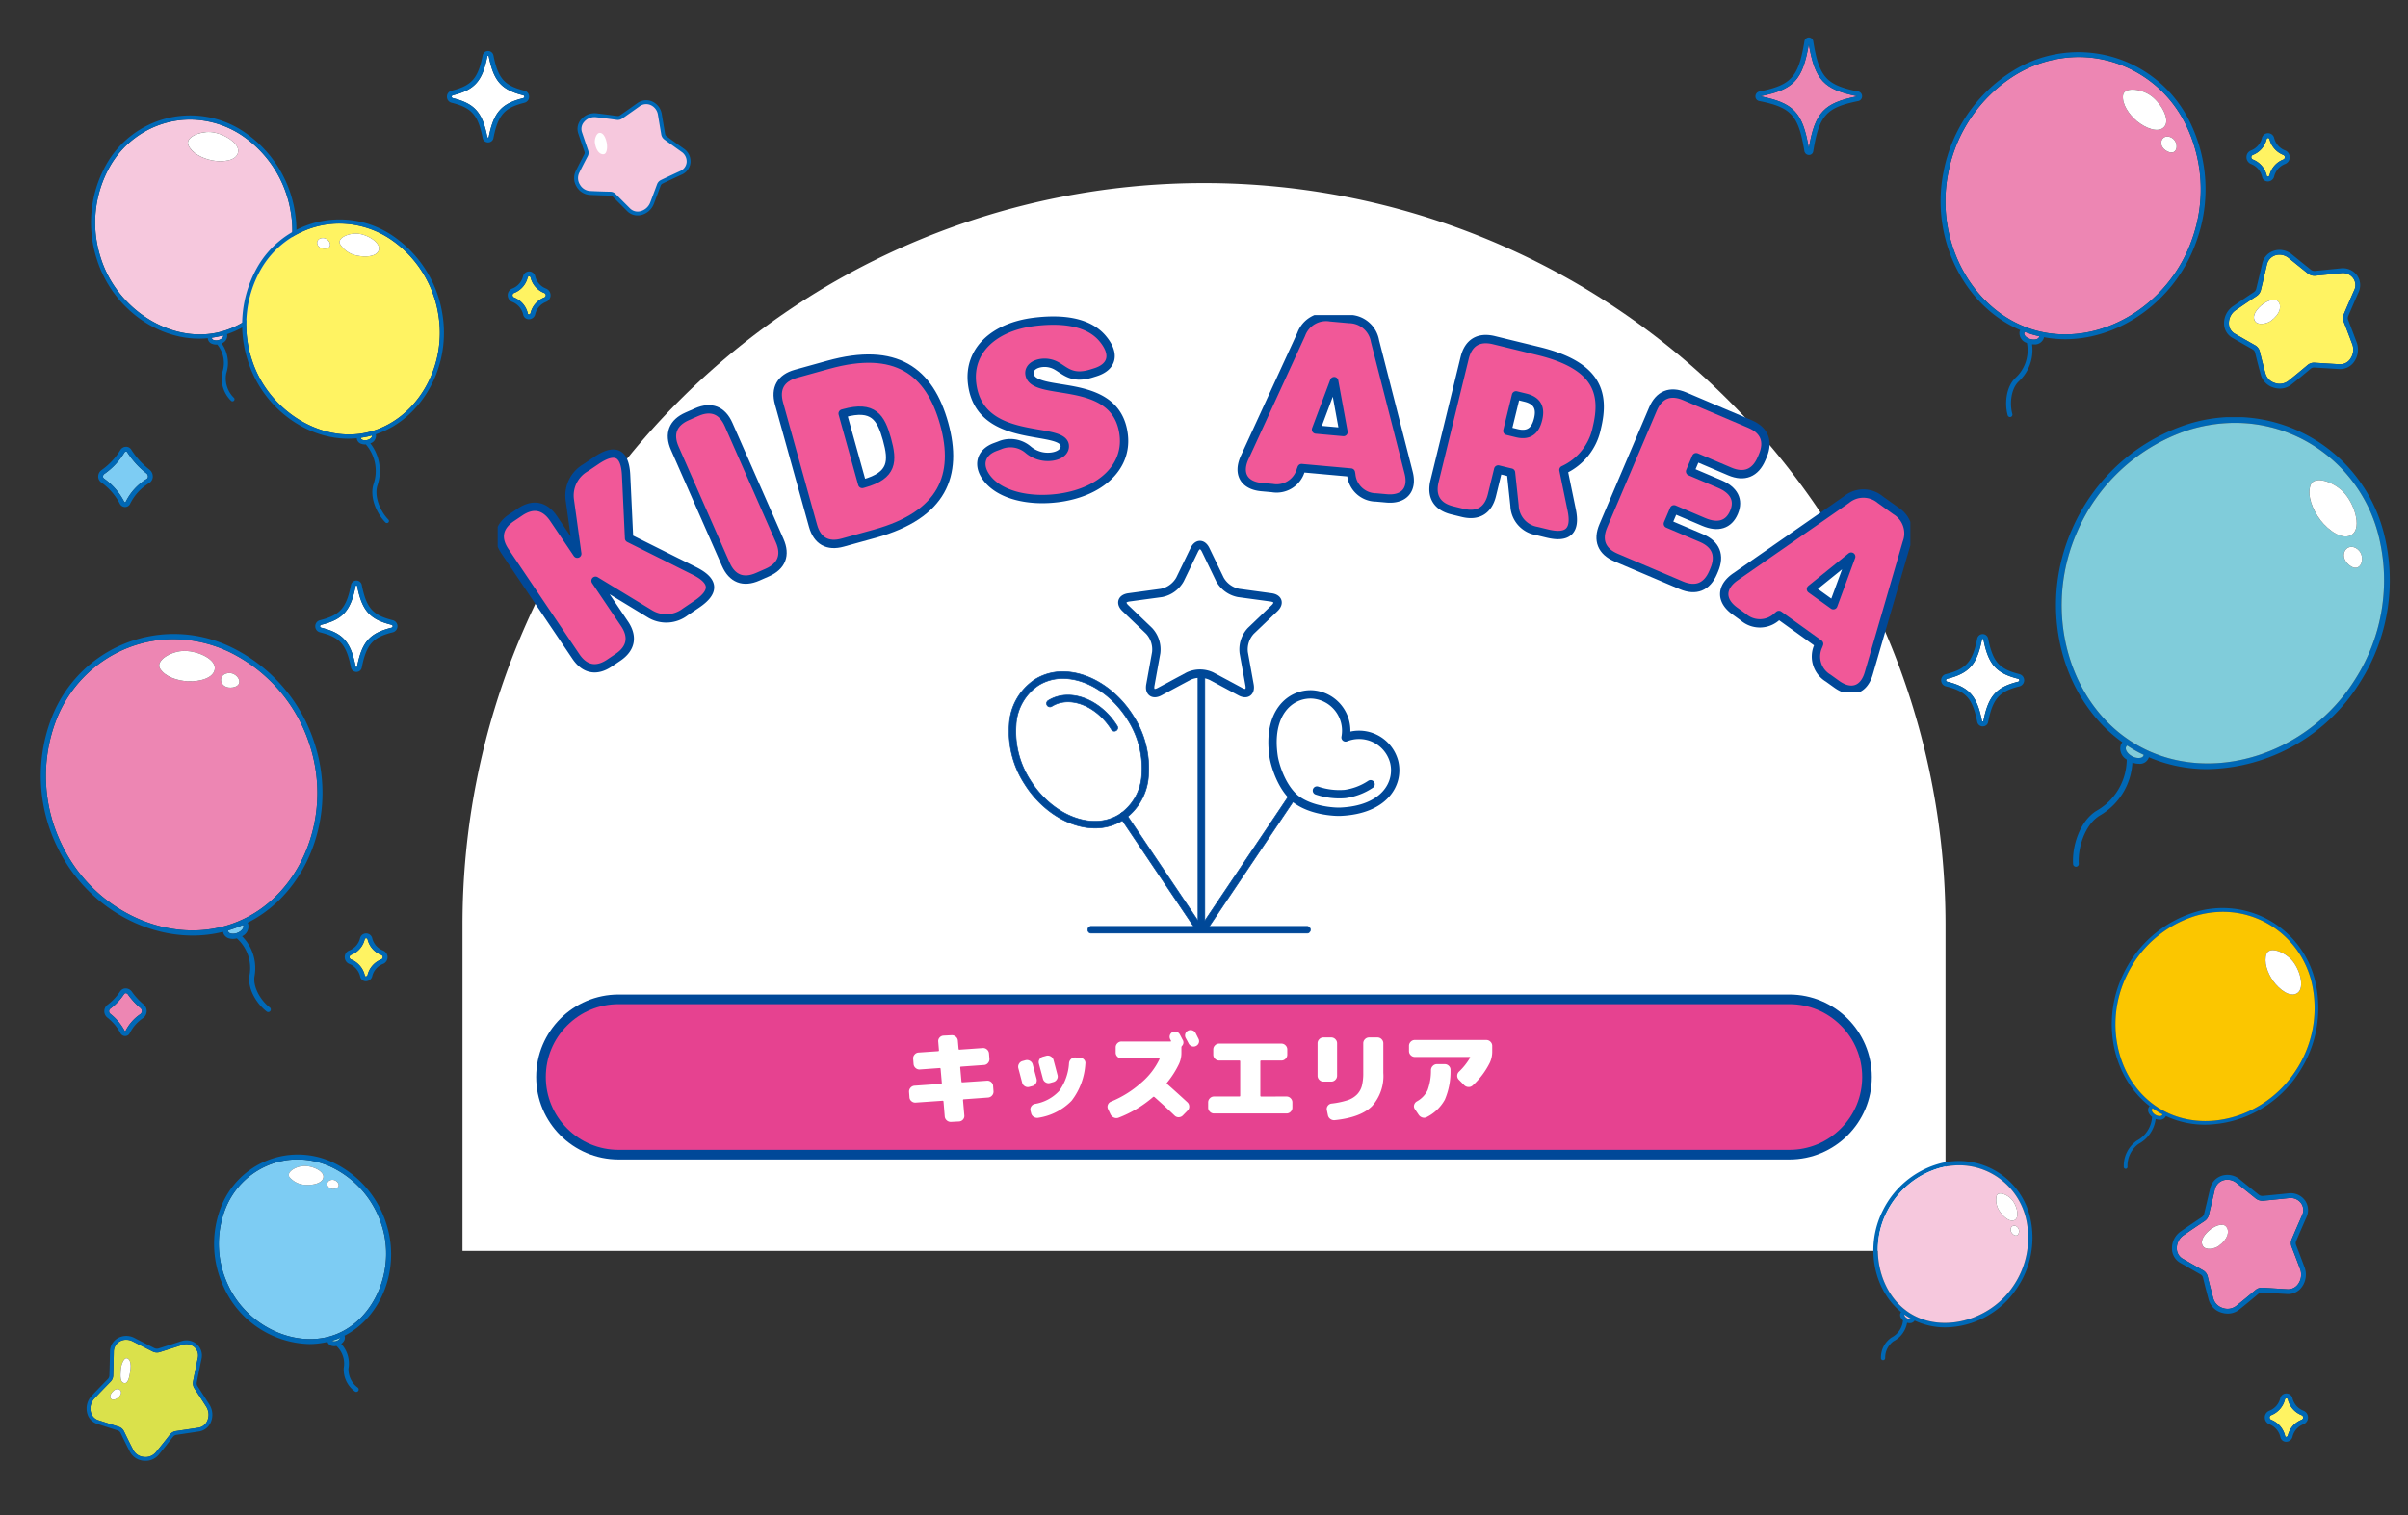 <svg xmlns="http://www.w3.org/2000/svg" xmlns:xlink="http://www.w3.org/1999/xlink" width="375" height="236" viewBox="0 0 375 236">
  <rect x="0" y="0" width="375" height="236" fill="#333333" stroke="none"/>
  <defs>
    <clipPath id="clip-path">
      <rect id="長方形_3881" data-name="長方形 3881" width="375" height="236" transform="translate(375 291.5) rotate(-180)" fill="none" stroke="#707070" stroke-width="1"/>
    </clipPath>
    <clipPath id="clip-path-2">
      <rect id="長方形_3324" data-name="長方形 3324" width="230.95" height="166.315" fill="none"/>
    </clipPath>
    <clipPath id="clip-path-3">
      <rect id="長方形_3215" data-name="長方形 3215" width="41.256" height="56.837" fill="none"/>
    </clipPath>
    <clipPath id="clip-path-4">
      <rect id="長方形_3218" data-name="長方形 3218" width="52.007" height="70.015" fill="none"/>
    </clipPath>
    <clipPath id="clip-path-5">
      <rect id="長方形_3223" data-name="長方形 3223" width="12.933" height="14.379" fill="none"/>
    </clipPath>
    <clipPath id="clip-path-6">
      <rect id="長方形_3224" data-name="長方形 3224" width="6.736" height="7.515" fill="none"/>
    </clipPath>
    <clipPath id="clip-path-7">
      <rect id="長方形_3216" data-name="長方形 3216" width="32.179" height="40.595" fill="none"/>
    </clipPath>
    <clipPath id="clip-path-8">
      <rect id="長方形_3217" data-name="長方形 3217" width="24.788" height="31.009" fill="none"/>
    </clipPath>
    <clipPath id="clip-path-9">
      <rect id="長方形_3207" data-name="長方形 3207" width="21.191" height="21.598" fill="none"/>
    </clipPath>
    <clipPath id="clip-path-10">
      <rect id="長方形_3211" data-name="長方形 3211" width="54.946" height="63.48" fill="none"/>
    </clipPath>
    <clipPath id="clip-path-11">
      <rect id="長方形_3213" data-name="長方形 3213" width="43.875" height="58.894" fill="none"/>
    </clipPath>
    <clipPath id="clip-path-12">
      <rect id="長方形_3214" data-name="長方形 3214" width="27.573" height="36.959" fill="none"/>
    </clipPath>
    <clipPath id="clip-path-13">
      <rect id="長方形_3219" data-name="長方形 3219" width="6.668" height="7.44" fill="none"/>
    </clipPath>
    <clipPath id="clip-path-14">
      <rect id="長方形_3223-2" data-name="長方形 3223" width="12.804" height="14.235" fill="none"/>
    </clipPath>
    <clipPath id="clip-path-15">
      <rect id="長方形_3226" data-name="長方形 3226" width="8.498" height="9.381" fill="none"/>
    </clipPath>
    <clipPath id="clip-path-17">
      <rect id="長方形_3220" data-name="長方形 3220" width="6.602" height="7.413" fill="none"/>
    </clipPath>
    <clipPath id="clip-path-18">
      <rect id="長方形_3209" data-name="長方形 3209" width="18.136" height="17.933" fill="none"/>
    </clipPath>
    <clipPath id="clip-path-20">
      <rect id="長方形_3225" data-name="長方形 3225" width="16.603" height="18.301" fill="none"/>
    </clipPath>
    <clipPath id="clip-path-23">
      <rect id="長方形_3206" data-name="長方形 3206" width="19.588" height="19.444" fill="none"/>
    </clipPath>
    <clipPath id="clip-path-24">
      <rect id="長方形_3778" data-name="長方形 3778" width="219.994" height="58.666" fill="none"/>
    </clipPath>
    <clipPath id="clip-path-25">
      <rect id="長方形_3321" data-name="長方形 3321" width="60.821" height="61.127" fill="none"/>
    </clipPath>
  </defs>
  <g id="kidsarea_title_sp" transform="translate(0 -55.5)" clip-path="url(#clip-path)">
    <g id="グループ_17928" data-name="グループ 17928" transform="translate(72.025 84.009)">
      <g id="グループ_17170" data-name="グループ 17170" clip-path="url(#clip-path-2)">
        <path id="パス_16160" data-name="パス 16160" d="M115.475,0A115.475,115.475,0,0,0,0,115.475v50.84H230.95v-50.84A115.475,115.475,0,0,0,115.475,0" fill="#fff"/>
      </g>
    </g>
    <g id="パス_18251" data-name="パス 18251" transform="translate(83.5 210.386)" fill="#e64290">
      <path d="M 195.153 24.944 L 12.847 24.944 C 9.616 24.944 6.578 23.686 4.293 21.401 C 2.008 19.116 0.75 16.079 0.75 12.847 C 0.75 9.616 2.008 6.578 4.293 4.293 C 6.578 2.008 9.616 0.75 12.847 0.75 L 195.153 0.75 C 198.384 0.75 201.422 2.008 203.707 4.293 C 205.992 6.578 207.25 9.616 207.25 12.847 C 207.25 16.079 205.992 19.116 203.707 21.401 C 201.422 23.686 198.384 24.944 195.153 24.944 Z" stroke="none"/>
      <path d="M 12.847 1.5 C 9.816 1.5 6.967 2.68 4.824 4.824 C 2.68 6.967 1.5 9.816 1.5 12.847 C 1.5 15.878 2.68 18.728 4.824 20.871 C 6.967 23.014 9.816 24.194 12.847 24.194 L 195.153 24.194 C 198.184 24.194 201.033 23.014 203.176 20.871 C 205.32 18.728 206.5 15.878 206.5 12.847 C 206.5 9.816 205.32 6.967 203.176 4.824 C 201.033 2.68 198.184 1.5 195.153 1.5 L 12.847 1.5 M 12.847 1.1444091796875e-05 L 195.153 1.1444091796875e-05 C 202.248 1.1444091796875e-05 208 5.752 208 12.847 C 208 19.943 202.248 25.694 195.153 25.694 L 12.847 25.694 C 5.752 25.694 0 19.943 0 12.847 C 0 5.752 5.752 1.1444091796875e-05 12.847 1.1444091796875e-05 Z" stroke="none" fill="#004898"/>
    </g>
    <path id="パス_21132" data-name="パス 21132" d="M-32.288-4.592l.064.832a.886.886,0,0,1-.232.648.9.9,0,0,1-.616.312l-3.776.272q-.128,0-.128.144l.208,2.368a.821.821,0,0,1-.208.64.884.884,0,0,1-.608.3l-1.248.064A.935.935,0,0,1-39.5.76a.888.888,0,0,1-.32-.616l-.192-2.32q0-.128-.16-.128l-4.16.288A.881.881,0,0,1-45-2.232a.822.822,0,0,1-.312-.616l-.064-.832a.886.886,0,0,1,.232-.648.9.9,0,0,1,.616-.312l4.128-.288q.128,0,.128-.144l-.192-2.192q0-.128-.144-.128l-3.1.224A.886.886,0,0,1-44.36-7.4a.9.9,0,0,1-.312-.616l-.064-.816a.867.867,0,0,1,.224-.664.847.847,0,0,1,.624-.312l3.04-.208q.128,0,.128-.144l-.112-1.344a.821.821,0,0,1,.208-.64.884.884,0,0,1,.608-.3l1.248-.064a.935.935,0,0,1,.672.232.888.888,0,0,1,.32.616l.112,1.28q0,.128.144.128l3.632-.256a.886.886,0,0,1,.648.232.9.9,0,0,1,.312.616l.064.816a.867.867,0,0,1-.224.664.847.847,0,0,1-.624.312l-3.584.256q-.112,0-.112.144l.192,2.176q0,.128.144.128l3.824-.256a.856.856,0,0,1,.656.216A.831.831,0,0,1-32.288-4.592Zm13.536-4.416a.928.928,0,0,1,.632.3.761.761,0,0,1,.2.64A10.422,10.422,0,0,1-20.064-2.3,9.128,9.128,0,0,1-25.248.352.985.985,0,0,1-25.96.208a.882.882,0,0,1-.408-.576l-.1-.384a.841.841,0,0,1,.12-.664.867.867,0,0,1,.568-.392A6.618,6.618,0,0,0-22-3.824a8.214,8.214,0,0,0,1.536-4.352.977.977,0,0,1,.328-.632.908.908,0,0,1,.664-.232Zm-6.768,3.3a.885.885,0,0,1-.1.7.884.884,0,0,1-.56.424l-.48.128a.853.853,0,0,1-.68-.1.884.884,0,0,1-.424-.56q-.112-.416-.312-1.184t-.28-1.056a.885.885,0,0,1,.1-.7.88.88,0,0,1,.544-.424l.464-.128a.908.908,0,0,1,.7.1.878.878,0,0,1,.432.56Q-25.648-6.176-25.52-5.712Zm1.52-3.6a.875.875,0,0,1,.688.1.878.878,0,0,1,.432.56q.208.752.624,2.352a.832.832,0,0,1-.1.672.89.89,0,0,1-.56.416l-.512.144a.853.853,0,0,1-.68-.1.884.884,0,0,1-.424-.56l-.624-2.352a.85.85,0,0,1,.088-.672.861.861,0,0,1,.552-.416ZM-.752-12.848l.232.464.216.432a.793.793,0,0,1,.048.64.829.829,0,0,1-.432.48.81.81,0,0,1-.648.048.89.89,0,0,1-.5-.432q-.144-.288-.464-.864a.835.835,0,0,1-.056-.648.8.8,0,0,1,.424-.488.864.864,0,0,1,.672-.048A.839.839,0,0,1-.752-12.848ZM-5.184-4.912q1.472,1.3,3.152,2.848a.888.888,0,0,1,.288.632.856.856,0,0,1-.24.648l-.752.768a.905.905,0,0,1-.64.28.874.874,0,0,1-.64-.248q-1.616-1.552-3.152-2.9a.166.166,0,0,0-.224.016,18.079,18.079,0,0,1-5.344,3.2.913.913,0,0,1-.72-.008A1.027,1.027,0,0,1-14-.176l-.4-.848a.823.823,0,0,1-.008-.664.854.854,0,0,1,.472-.472,16.319,16.319,0,0,0,4.664-2.9,11.128,11.128,0,0,0,2.888-3.7q.064-.128-.08-.128h-5.824a.876.876,0,0,1-.64-.272.876.876,0,0,1-.272-.64v-.816a.876.876,0,0,1,.272-.64.876.876,0,0,1,.64-.272h7.632q.128,0,.064-.128l-.056-.112-.056-.112A.792.792,0,0,1-4.76-12.5a.807.807,0,0,1,.408-.488A.81.81,0,0,1-3.7-13.04a.89.89,0,0,1,.5.432q.08.144.224.424t.224.424a.753.753,0,0,1-.112.912.326.326,0,0,0-.1.24v.816a4.054,4.054,0,0,1-.368,1.744A14.11,14.11,0,0,1-5.2-5.12Q-5.3-4.992-5.184-4.912ZM13.408-2.96a.876.876,0,0,1,.64.272.876.876,0,0,1,.272.64v.816a.876.876,0,0,1-.272.64.876.876,0,0,1-.64.272H2.112a.876.876,0,0,1-.64-.272.876.876,0,0,1-.272-.64v-.816a.876.876,0,0,1,.272-.64.876.876,0,0,1,.64-.272H6.064q.128,0,.128-.144V-8.416q0-.144-.128-.144H2.912a.876.876,0,0,1-.64-.272A.876.876,0,0,1,2-9.472v-.816a.876.876,0,0,1,.272-.64.876.876,0,0,1,.64-.272h9.7a.876.876,0,0,1,.64.272.876.876,0,0,1,.272.64v.816a.876.876,0,0,1-.272.64.876.876,0,0,1-.64.272H9.456q-.128,0-.128.144V-3.1q0,.144.128.144Zm14.16-9.2a.876.876,0,0,1,.64.272.876.876,0,0,1,.272.64V-6.64a7.029,7.029,0,0,1-1.76,5.184Q24.96.3,20.912.72a.992.992,0,0,1-.7-.2A.932.932,0,0,1,19.84-.1l-.16-.768a.812.812,0,0,1,.152-.648.826.826,0,0,1,.584-.344,12.94,12.94,0,0,0,2.464-.512,3.673,3.673,0,0,0,1.5-.9,3.09,3.09,0,0,0,.768-1.368,7.985,7.985,0,0,0,.208-2v-4.608a.876.876,0,0,1,.272-.64.876.876,0,0,1,.64-.272ZM21.28-6.192a.876.876,0,0,1-.272.64.876.876,0,0,1-.64.272H19.152a.876.876,0,0,1-.64-.272.876.876,0,0,1-.272-.64v-5.056a.876.876,0,0,1,.272-.64.876.876,0,0,1,.64-.272h1.216a.876.876,0,0,1,.64.272.876.876,0,0,1,.272.64ZM44.528-11.76a.876.876,0,0,1,.64.272.876.876,0,0,1,.272.64v.816a4.113,4.113,0,0,1-.352,1.76,12.148,12.148,0,0,1-2.7,3.6.891.891,0,0,1-.672.232.986.986,0,0,1-.656-.3l-.832-.848a.836.836,0,0,1-.24-.632.872.872,0,0,1,.288-.616,9.956,9.956,0,0,0,1.712-2.16.063.063,0,0,0,.008-.08.077.077,0,0,0-.072-.048H33.392a.876.876,0,0,1-.64-.272.876.876,0,0,1-.272-.64v-.816a.876.876,0,0,1,.272-.64.876.876,0,0,1,.64-.272ZM38.048-8a.876.876,0,0,1,.64.272.822.822,0,0,1,.256.64,11.1,11.1,0,0,1-.888,4.632A6.616,6.616,0,0,1,35.28.224a.883.883,0,0,1-.7.088,1.054,1.054,0,0,1-.592-.424l-.608-.9a.774.774,0,0,1-.1-.648.886.886,0,0,1,.416-.536,3.964,3.964,0,0,0,1.68-1.752A8.721,8.721,0,0,0,35.9-7.088a.937.937,0,0,1,.288-.64A.876.876,0,0,1,36.832-8Z" transform="translate(186.945 229.233)" fill="#fff"/>
    <g id="グループ_16896" data-name="グループ 16896" transform="translate(302.211 63.627)">
      <g id="グループ_16772" data-name="グループ 16772" clip-path="url(#clip-path-3)">
        <path id="パス_15355" data-name="パス 15355" d="M38.836,122.847a.828.828,0,0,1-.017.138c-.082.3-.65.5-1.329.314s-1.063-.65-.981-.949a.844.844,0,0,1,.079-.178c.5.19,1.015.363,1.539.507.235.065.472.114.709.169" transform="translate(-23.485 -78.615)" fill="#ed86b3"/>
        <path id="パス_15356" data-name="パス 15356" d="M16.2,44.7c9.723,2.675,20.622-3.674,24.3-14.151a23.014,23.014,0,0,0-1.117-18.238A18.7,18.7,0,0,0,27.732,2.776a18.375,18.375,0,0,0-4.88-.662,19.051,19.051,0,0,0-10,2.895A23.012,23.012,0,0,0,2.559,20.11C.358,30.993,6.478,42.022,16.2,44.7m21.094-30.04c1.291.665,1.032,3.015-.656,2.13s-.824-2.882.656-2.13M29.763,8.118c.144-1.355,2.661-1.081,4.158-.112,1.672,1.08,3.236,3.778,2.312,4.925s-3.037.212-4.3-.837-2.31-2.644-2.171-3.976" transform="translate(-1.358 -1.36)" fill="#ed86b3"/>
        <path id="パス_15357" data-name="パス 15357" d="M12.4,43.275a1.458,1.458,0,0,0-.1.26,1.6,1.6,0,0,0,1.142,1.746,5.851,5.851,0,0,1-1.787,5.446c-1.47,1.382-1.715,4.039-1.2,5.838a.377.377,0,0,0,.724-.208c-.461-1.606-.216-3.947.99-5.082a6.643,6.643,0,0,0,2.074-5.786,2.58,2.58,0,0,0,.274.019,1.485,1.485,0,0,0,1.543-.939,1.323,1.323,0,0,0,.033-.18,18.038,18.038,0,0,0,3.3.311c8.67,0,17.239-6.1,20.453-15.265A23.765,23.765,0,0,0,38.69,10.6a19.319,19.319,0,0,0-27.6-7.592A23.77,23.77,0,0,0,.462,18.6C-1.641,29,3.629,39.539,12.4,43.275m.7.281c.5.19,1.015.363,1.54.507.235.065.472.114.709.169a.838.838,0,0,1-.017.138c-.082.3-.65.5-1.329.313s-1.063-.65-.982-.949a.891.891,0,0,1,.079-.178M1.2,18.749A23.012,23.012,0,0,1,11.49,3.648a19.05,19.05,0,0,1,10-2.895,18.375,18.375,0,0,1,4.88.662,18.7,18.7,0,0,1,11.649,9.533A23.014,23.014,0,0,1,39.14,29.186c-3.676,10.477-14.576,16.826-24.3,14.151S-1,29.632,1.2,18.749" transform="translate(0 0)" fill="#0068b6"/>
        <path id="パス_15358" data-name="パス 15358" d="M83.807,17.167c1.672,1.08,3.236,3.778,2.312,4.925s-3.037.212-4.3-.837-2.31-2.644-2.171-3.976c.144-1.355,2.661-1.081,4.158-.112" transform="translate(-51.245 -10.521)" fill="#fff"/>
        <path id="パス_15359" data-name="パス 15359" d="M97.939,37c1.291.666,1.032,3.015-.656,2.13s-.824-2.882.656-2.13" transform="translate(-62.004 -23.701)" fill="#fff"/>
      </g>
    </g>
    <g id="グループ_16899" data-name="グループ 16899" transform="translate(320.18 120.465)">
      <g id="グループ_16778" data-name="グループ 16778" clip-path="url(#clip-path-4)">
        <path id="パス_15369" data-name="パス 15369" d="M2.661,69.6a.446.446,0,0,0,.444.419h.027a.446.446,0,0,0,.418-.472c-.159-2.64,1.03-6.173,3.295-7.515A10.172,10.172,0,0,0,11.9,53.8a2.926,2.926,0,0,0,.97.18,1.465,1.465,0,0,0,1.6-1.009,23.168,23.168,0,0,0,9.143,1.846A28.517,28.517,0,0,0,47.374,41.257a29.555,29.555,0,0,0,3.687-23.176A24.017,24.017,0,0,0,19.63,1.4,29.556,29.556,0,0,0,2.507,17.453C-2.864,29.518.69,43.74,10.34,50.642a1.829,1.829,0,0,0-.21.3h0a1.959,1.959,0,0,0,.887,2.385A9.233,9.233,0,0,1,6.391,61.26c-2.654,1.573-3.9,5.469-3.73,8.336m9.2-16.784c-.788-.419-1.129-1.1-.944-1.45a1.214,1.214,0,0,1,.161-.214c.565.37,1.144.722,1.747,1.042.274.146.554.275.833.408a1.049,1.049,0,0,1-.067.183c-.186.351-.942.449-1.73.031M46.617,40.785c-7.308,11.74-22.279,16.5-33.374,10.618S-2.3,30.449,3.321,17.815A28.66,28.66,0,0,1,19.92,2.248,24.363,24.363,0,0,1,27.872.892,22.845,22.845,0,0,1,38.622,3.566,23.291,23.291,0,0,1,50.2,18.313a28.661,28.661,0,0,1-3.584,22.473" transform="translate(0 0)" fill="#0068b6"/>
        <path id="パス_15370" data-name="パス 15370" d="M26.746,122.858c-.788-.418-1.129-1.1-.944-1.45a1.181,1.181,0,0,1,.161-.214c.565.371,1.144.722,1.747,1.042.274.146.555.275.833.408a1.049,1.049,0,0,1-.067.183c-.186.351-.942.449-1.73.031" transform="translate(-14.884 -70.046)" fill="#80ccda"/>
        <path id="パス_15371" data-name="パス 15371" d="M47.833,42.007a28.659,28.659,0,0,0,3.583-22.473A23.29,23.29,0,0,0,39.838,4.788,22.847,22.847,0,0,0,29.087,2.113a24.373,24.373,0,0,0-7.951,1.356,28.661,28.661,0,0,0-16.6,15.567c-5.622,12.635-1.172,27.7,9.922,33.588s26.066,1.123,33.375-10.618M47.4,19.444c-1.424,1.135-3.746-.564-5-2.181s-2.09-3.836-1.56-5.416c.542-1.607,3.525-.593,5.08.989C47.666,14.6,48.835,18.3,47.4,19.444m-.552,4.793c-1.816-1.521-.22-3.724,1.373-2.409,1.389,1.158.438,3.942-1.373,2.409" transform="translate(-1.215 -1.221)" fill="#80ccda"/>
        <path id="パス_15372" data-name="パス 15372" d="M95.242,29.483c-1.262-1.631-2.09-3.837-1.561-5.416.542-1.607,3.525-.593,5.08.989,1.739,1.765,2.907,5.465,1.475,6.607s-3.746-.564-5-2.18" transform="translate(-54.051 -13.44)" fill="#fff"/>
        <path id="パス_15373" data-name="パス 15373" d="M107.024,50.686c-1.816-1.521-.22-3.724,1.373-2.409,1.389,1.158.438,3.942-1.373,2.409" transform="translate(-61.389 -27.67)" fill="#fff"/>
      </g>
    </g>
    <g id="グループ_16900" data-name="グループ 16900" transform="translate(302.299 154.248)">
      <g id="グループ_16788" data-name="グループ 16788" transform="translate(0 0)" clip-path="url(#clip-path-5)">
        <path id="パス_15398" data-name="パス 15398" d="M13.367,8.332C9.927,7.473,8.71,6.1,7.939,2.2a.114.114,0,0,0-.224,0C6.945,6.1,5.727,7.473,2.287,8.332a.223.223,0,0,0-.175.225.21.21,0,0,0,.168.214c3.443.86,4.661,2.231,5.432,6.114a.117.117,0,0,0,.123.1.093.093,0,0,0,.1-.084c.771-3.894,1.988-5.269,5.428-6.128a.228.228,0,0,0,0-.442" transform="translate(-1.359 -1.36)" fill="#fff"/>
        <path id="パス_15399" data-name="パス 15399" d="M12.19,6.242C9.036,5.454,8.034,4.314,7.318.7a.867.867,0,0,0-1.7,0C4.9,4.314,3.9,5.454.745,6.242A.971.971,0,0,0,0,7.2a.961.961,0,0,0,.739.945c3.158.788,4.16,1.926,4.876,5.53a.87.87,0,0,0,.862.707h0a.839.839,0,0,0,.841-.692c.716-3.615,1.718-4.755,4.872-5.543a.98.98,0,0,0,0-1.9m-.182,1.172c-3.44.859-4.657,2.234-5.428,6.128a.093.093,0,0,1-.1.084.117.117,0,0,1-.123-.1C5.582,9.643,4.364,8.271.921,7.412A.21.21,0,0,1,.753,7.2a.223.223,0,0,1,.175-.225C4.368,6.113,5.586,4.739,6.356.844a.114.114,0,0,1,.224,0c.771,3.895,1.988,5.269,5.428,6.128a.228.228,0,0,1,0,.442" transform="translate(0 0)" fill="#0068b6"/>
      </g>
    </g>
    <g id="グループ_16901" data-name="グループ 16901" transform="translate(349.844 76.242)">
      <g id="グループ_16790" data-name="グループ 16790" transform="translate(0 0)" clip-path="url(#clip-path-6)">
        <path id="パス_15400" data-name="パス 15400" d="M7.108,4.749h0A3.521,3.521,0,0,1,4.946,2.275a.233.233,0,0,0-.444,0A3.522,3.522,0,0,1,2.342,4.749a.366.366,0,0,0-.23.344.386.386,0,0,0,.241.363A3.555,3.555,0,0,1,4.528,8a.148.148,0,0,0,.156.118.285.285,0,0,0,.262-.2A3.521,3.521,0,0,1,7.107,5.451a.38.38,0,0,0,0-.7" transform="translate(-1.359 -1.36)" fill="#fff362"/>
        <path id="パス_15401" data-name="パス 15401" d="M6.037,2.694A2.779,2.779,0,0,1,4.3.688a.985.985,0,0,0-1.879,0A2.778,2.778,0,0,1,.694,2.694,1.109,1.109,0,0,0,0,3.733,1.141,1.141,0,0,0,.7,4.791,2.815,2.815,0,0,1,2.448,6.863a.9.9,0,0,0,.873.652h.006A1.024,1.024,0,0,0,4.3,6.793,2.779,2.779,0,0,1,6.037,4.787a1.133,1.133,0,0,0,0-2.093m-.288,1.4A3.521,3.521,0,0,0,3.587,6.566a.285.285,0,0,1-.262.2.149.149,0,0,1-.157-.118A3.553,3.553,0,0,0,.994,4.1a.386.386,0,0,1-.241-.363.366.366,0,0,1,.23-.344A3.522,3.522,0,0,0,3.144.916a.233.233,0,0,1,.444,0A3.521,3.521,0,0,0,5.748,3.39h0a.38.38,0,0,1,0,.7" transform="translate(0 0)" fill="#0068b6"/>
      </g>
    </g>
    <g id="グループ_16897" data-name="グループ 16897" transform="translate(328.869 196.938)">
      <g id="グループ_16774" data-name="グループ 16774" clip-path="url(#clip-path-7)">
        <path id="パス_15360" data-name="パス 15360" d="M1.868,40.312a.29.29,0,0,0,.289.282h.007a.289.289,0,0,0,.282-.3A4.212,4.212,0,0,1,4.167,36.72,5.1,5.1,0,0,0,6.83,32.828a1.787,1.787,0,0,0,.626.124l.081,0a.976.976,0,0,0,.82-.451,1.112,1.112,0,0,0,.055-.129,14.388,14.388,0,0,0,6.151,1.349,17.644,17.644,0,0,0,14.388-7.832,18.234,18.234,0,0,0,2.8-14.205A14.819,14.819,0,0,0,12.743.69,18.235,18.235,0,0,0,1.824,10.2C-1.757,17.511.109,26.352,5.894,30.828A1.173,1.173,0,0,0,5.766,31a.973.973,0,0,0,.018.935,1.763,1.763,0,0,0,.491.581,4.486,4.486,0,0,1-2.383,3.7,4.77,4.77,0,0,0-2.023,4.1m4.941-8.128a1.3,1.3,0,0,1-.51-.508.433.433,0,0,1-.034-.387h0a.713.713,0,0,1,.094-.116c.337.238.682.466,1.043.674.162.094.328.176.493.263a.629.629,0,0,1-.04.1.432.432,0,0,1-.352.164,1.323,1.323,0,0,1-.695-.189m.883-.836C1,27.475-1.4,18.1,2.343,10.452A17.654,17.654,0,0,1,12.911,1.243a15.074,15.074,0,0,1,4.4-.665,14.08,14.08,0,0,1,7.083,1.9,14.345,14.345,0,0,1,6.793,9.335,17.655,17.655,0,0,1-2.712,13.753c-4.763,7.062-14.086,9.656-20.78,5.784" transform="translate(0 0)" fill="#0068b6"/>
        <path id="パス_15361" data-name="パス 15361" d="M22.852,114.479a.432.432,0,0,1-.034-.387h0a.7.7,0,0,1,.094-.117c.336.238.682.466,1.043.674.162.094.328.176.493.263a.663.663,0,0,1-.04.1.431.431,0,0,1-.352.164,1.324,1.324,0,0,1-.694-.188,1.3,1.3,0,0,1-.51-.508" transform="translate(-16.552 -82.803)" fill="#fbc600"/>
        <path id="パス_15362" data-name="パス 15362" d="M30,27.1A17.653,17.653,0,0,0,32.71,13.348a14.343,14.343,0,0,0-6.793-9.335,14.081,14.081,0,0,0-7.083-1.9,15.074,15.074,0,0,0-4.4.665A17.654,17.654,0,0,0,3.869,11.988c-3.746,7.65-1.346,17.023,5.349,20.9S25.235,34.162,30,27.1M25.625,8.671c.464-1.226,2.738-.358,3.894.907,1.293,1.412,2.09,4.3.952,5.143S27.6,14.18,26.677,12.9s-1.505-3.021-1.052-4.226" transform="translate(-1.526 -1.536)" fill="#fbc600"/>
        <path id="パス_15363" data-name="パス 15363" d="M91.589,25.426c1.293,1.412,2.09,4.3.952,5.143s-2.876-.541-3.8-1.825-1.5-3.021-1.052-4.226c.464-1.225,2.738-.358,3.894.907" transform="translate(-63.595 -17.384)" fill="#fff"/>
      </g>
    </g>
    <g id="グループ_16898" data-name="グループ 16898" transform="translate(291.742 236.326)">
      <g id="グループ_16776" data-name="グループ 16776" transform="translate(0 0)" clip-path="url(#clip-path-8)">
        <path id="パス_15364" data-name="パス 15364" d="M1.18,30.681a.331.331,0,0,0,.331.328h0a.331.331,0,0,0,.328-.334,3.145,3.145,0,0,1,1.293-2.611A4.013,4.013,0,0,0,5.251,25.18a1.4,1.4,0,0,0,.4.06.865.865,0,0,0,.773-.39l0-.007a11.13,11.13,0,0,0,4.791,1.06,13.583,13.583,0,0,0,10.977-5.862A14.013,14.013,0,0,0,24.5,9.155,11.411,11.411,0,0,0,9.988.482a14.016,14.016,0,0,0-8.5,7.186C-1.326,13.214-.022,19.983,4.311,23.512c-.013.018-.031.036-.041.054a.85.85,0,0,0,0,.819,1.435,1.435,0,0,0,.345.438,3.315,3.315,0,0,1-1.787,2.655,3.752,3.752,0,0,0-1.647,3.2m4.026-6.239a.883.883,0,0,1-.341-.346.233.233,0,0,1-.027-.183c.23.164.465.323.71.469.089.053.181.1.272.15a.632.632,0,0,1-.613-.09m.682-.628C.959,20.867-.784,13.61,2.08,7.967a13.353,13.353,0,0,1,8.091-6.849A11.425,11.425,0,0,1,13.34.663a10.634,10.634,0,0,1,5.483,1.51,10.829,10.829,0,0,1,5.026,7.121,13.35,13.35,0,0,1-2.2,10.369c-3.614,5.195-10.832,7.1-15.76,4.15" transform="translate(0 0)" fill="#0068b6"/>
        <path id="パス_15365" data-name="パス 15365" d="M15.434,76.431a.233.233,0,0,1-.027-.183c.23.164.465.323.71.469.089.053.181.1.272.15a.631.631,0,0,1-.613-.09.881.881,0,0,1-.341-.346" transform="translate(-10.568 -52.335)" fill="#f6c8dd"/>
        <path id="パス_15366" data-name="パス 15366" d="M23.178,21.115a13.352,13.352,0,0,0,2.2-10.37,10.827,10.827,0,0,0-5.026-7.121,10.634,10.634,0,0,0-5.483-1.51,11.424,11.424,0,0,0-3.169.455A13.353,13.353,0,0,0,3.611,9.418c-2.865,5.643-1.122,12.9,3.807,15.847s12.146,1.045,15.76-4.15m.766-9.395c.624.577.111,1.861-.7,1.1s-.014-1.753.7-1.1M20.721,6.858c.293-.741,1.669-.194,2.361.586.774.87,1.234,2.635.534,3.137s-1.745-.355-2.293-1.144a3.052,3.052,0,0,1-.6-2.58" transform="translate(-1.53 -1.451)" fill="#f6c8dd"/>
        <path id="パス_15367" data-name="パス 15367" d="M63.325,17.059c.774.87,1.234,2.635.534,3.137s-1.745-.354-2.293-1.143a3.052,3.052,0,0,1-.6-2.58c.293-.741,1.669-.194,2.361.586" transform="translate(-41.773 -11.066)" fill="#fff"/>
        <path id="パス_15368" data-name="パス 15368" d="M69.182,32.278c.624.577.111,1.861-.7,1.1s-.014-1.753.7-1.1" transform="translate(-46.767 -22.009)" fill="#fff"/>
      </g>
    </g>
    <g id="グループ_17980" data-name="グループ 17980" transform="translate(346.357 94.419)">
      <g id="グループ_16717" data-name="グループ 16717" clip-path="url(#clip-path-9)">
        <path id="パス_15183" data-name="パス 15183" d="M21.32,16.027Q20.67,14.29,20,12.565a1.588,1.588,0,0,1,.016-1.191c.531-1.251,1.069-2.5,1.613-3.72a1.849,1.849,0,0,0-.162-1.886,2.011,2.011,0,0,0-1.871-.785c-1.335.142-2.674.275-4.009.4a1.657,1.657,0,0,1-1.192-.36l-.115-.093Q12.866,3.8,11.452,2.65a2.338,2.338,0,0,0-1.465-.537,2.079,2.079,0,0,0-.684.115A1.958,1.958,0,0,0,8.029,3.687v0C7.732,4.977,7.42,6.283,7.1,7.6a1.594,1.594,0,0,1-.669.956c-1.079.716-2.186,1.466-3.29,2.228a2.433,2.433,0,0,0-1.024,2.082,1.824,1.824,0,0,0,.9,1.541c1.039.6,2.1,1.208,3.187,1.822a1.53,1.53,0,0,1,.725.972c.3,1.247.594,2.38.893,3.465a2.16,2.16,0,0,0,1.453,1.428,2.213,2.213,0,0,0,2.069-.306c.963-.767,1.971-1.6,3-2.466a1.547,1.547,0,0,1,1.118-.382l.472.029c1.153.072,2.291.143,3.407.208a1.894,1.894,0,0,0,1.659-.791,2.521,2.521,0,0,0,.327-2.354M8.613,12.443c-.57.412-1.926.714-2.406.052-.464-.64-.106-1.531.9-2.437.748-.671,2.115-1.312,2.683-.639s.349,1.919-1.181,3.025" transform="translate(-1.364 -1.365)" fill="#fff362"/>
        <path id="パス_15184" data-name="パス 15184" d="M20.946,6.594a2.613,2.613,0,0,0-.239-2.628,2.752,2.752,0,0,0-2.556-1.09c-1.334.142-2.671.275-4,.4a.917.917,0,0,1-.651-.2l-.115-.092Q11.973,1.852,10.559.7A2.988,2.988,0,0,0,7.692.157a2.692,2.692,0,0,0-1.757,2c-.3,1.284-.606,2.587-.927,3.9a.869.869,0,0,1-.356.511c-1.083.719-2.194,1.471-3.3,2.238A3.188,3.188,0,0,0,0,11.532a2.556,2.556,0,0,0,1.276,2.154c1.039.6,2.107,1.209,3.192,1.825a.781.781,0,0,1,.367.5c.3,1.253.6,2.394.9,3.487a2.9,2.9,0,0,0,1.941,1.938,3.217,3.217,0,0,0,1.005.163,2.832,2.832,0,0,0,1.761-.592c.97-.774,1.985-1.609,3.015-2.483a.853.853,0,0,1,.588-.206l.471.029c1.154.072,2.293.142,3.407.207a2.619,2.619,0,0,0,2.3-1.089,3.274,3.274,0,0,0,.43-3.061Q20,12.656,19.331,10.928a.83.83,0,0,1,.007-.626c.53-1.248,1.067-2.489,1.608-3.709M17.971,17.807c-1.116-.065-2.254-.136-3.407-.207l-.472-.029a1.545,1.545,0,0,0-1.118.382c-1.024.869-2.032,1.7-3,2.467a2.214,2.214,0,0,1-2.069.306A2.16,2.16,0,0,1,6.458,19.3c-.3-1.085-.59-2.218-.893-3.465a1.529,1.529,0,0,0-.725-.973c-1.083-.614-2.148-1.221-3.187-1.822a1.825,1.825,0,0,1-.9-1.541A2.432,2.432,0,0,1,1.775,9.414c1.1-.762,2.211-1.512,3.29-2.228a1.6,1.6,0,0,0,.67-.955c.321-1.312.633-2.618.93-3.906v0A1.959,1.959,0,0,1,7.938.863,2.079,2.079,0,0,1,8.623.748a2.338,2.338,0,0,1,1.465.537Q11.5,2.434,12.913,3.57l.115.093a1.658,1.658,0,0,0,1.192.36c1.335-.13,2.674-.263,4.009-.405A2.011,2.011,0,0,1,20.1,4.4a1.85,1.85,0,0,1,.162,1.886c-.543,1.225-1.081,2.47-1.613,3.72a1.589,1.589,0,0,0-.016,1.191q.672,1.722,1.323,3.462a2.521,2.521,0,0,1-.327,2.354,1.893,1.893,0,0,1-1.659.791" transform="translate(0 0)" fill="#0068b6"/>
        <path id="パス_15185" data-name="パス 15185" d="M14.217,22.865c-1.011.906-1.369,1.8-.9,2.437.48.662,1.836.36,2.406-.052,1.531-1.106,1.749-2.352,1.181-3.025s-1.935-.032-2.683.639" transform="translate(-8.469 -14.173)" fill="#fff"/>
      </g>
    </g>
    <g id="グループ_17981" data-name="グループ 17981" transform="translate(14.188 73.478)">
      <g id="グループ_16764" data-name="グループ 16764" clip-path="url(#clip-path-10)">
        <path id="パス_15331" data-name="パス 15331" d="M63.259,113.115c.177-.042.35-.091.524-.139a.563.563,0,0,1,.027.069c.052.221-.265.555-.766.674a1.278,1.278,0,0,1-.711-.018.4.4,0,0,1-.276-.241h0a.6.6,0,0,1-.011-.12c.405-.058.81-.129,1.213-.224" transform="translate(-43.236 -78.727)" fill="#f6c8dd"/>
        <path id="パス_15332" data-name="パス 15332" d="M2.957,23.615C5.463,31.68,13.886,37,21.347,35.238c7.591-1.8,12.631-10.154,11.234-18.631A17.808,17.808,0,0,0,25.048,4.642a14.688,14.688,0,0,0-8.166-2.528A14.218,14.218,0,0,0,13.6,2.5,14.462,14.462,0,0,0,4.331,9.542,17.807,17.807,0,0,0,2.957,23.615M20.1,4.061c1.929.141,4.52,1.71,4.267,3.118s-2.489,1.6-4.053,1.292c-1.581-.307-3.2-1.176-3.7-2.375-.509-1.222,1.763-2.163,3.491-2.035" transform="translate(-1.472 -1.473)" fill="#f6c8dd"/>
        <path id="パス_15333" data-name="パス 15333" d="M.873,22.332C3.166,29.713,9.92,34.759,16.829,34.759c.448,0,.9-.026,1.346-.069a1.187,1.187,0,0,0,.022.191,1.014,1.014,0,0,0,.68.7,1.736,1.736,0,0,0,.588.1c.057,0,.114-.006.172-.011a4.508,4.508,0,0,1,.8,4.331A4.845,4.845,0,0,0,21.8,44.439a.32.32,0,0,0,.454-.45,4.231,4.231,0,0,1-1.211-3.8,5.179,5.179,0,0,0-.725-4.7,1.238,1.238,0,0,0,.877-1.319.973.973,0,0,0-.034-.11C28.43,31.662,33.12,23.4,31.74,15.03a18.449,18.449,0,0,0-7.81-12.394A15,15,0,0,0,2.3,7.752,18.45,18.45,0,0,0,.873,22.332m.612-.19A17.81,17.81,0,0,1,2.859,8.069a14.464,14.464,0,0,1,9.272-7.043A14.222,14.222,0,0,1,15.41.641a14.691,14.691,0,0,1,8.166,2.528,17.808,17.808,0,0,1,7.533,11.966c1.4,8.477-3.643,16.835-11.234,18.631-7.461,1.767-15.884-3.558-18.39-11.623M18.82,34.733a.63.63,0,0,1-.011-.12c.405-.058.81-.129,1.213-.224.177-.042.35-.091.524-.139a.619.619,0,0,1,.027.069c.052.22-.265.555-.766.673a1.283,1.283,0,0,1-.711-.018.4.4,0,0,1-.275-.241Z" transform="translate(0 0)" fill="#0068b6"/>
        <path id="パス_15334" data-name="パス 15334" d="M53.272,8.509c1.929.141,4.52,1.71,4.267,3.118s-2.489,1.6-4.053,1.292c-1.581-.307-3.2-1.176-3.7-2.375-.509-1.222,1.763-2.163,3.491-2.035" transform="translate(-34.639 -5.921)" fill="#fff"/>
        <path id="パス_15335" data-name="パス 15335" d="M139.769,164.542c.172-.041.34-.089.51-.136a.572.572,0,0,1,.024.062c.05.214-.259.539-.748.655a1.248,1.248,0,0,1-.695-.018c-.07-.025-.235-.1-.266-.232h0a.611.611,0,0,1-.01-.112c.4-.057.792-.126,1.186-.219" transform="translate(-96.571 -114.566)" fill="#fff362"/>
        <path id="パス_15336" data-name="パス 15336" d="M80.555,76.644c2.46,7.918,10.727,13.143,18.052,11.41,7.452-1.762,12.4-9.967,11.028-18.289a17.484,17.484,0,0,0-7.4-11.747,14.418,14.418,0,0,0-8.015-2.481,13.952,13.952,0,0,0-3.22.377,14.2,14.2,0,0,0-9.1,6.913,17.481,17.481,0,0,0-1.349,13.815M97.04,57.114c1.512.11,3.541,1.34,3.344,2.443s-1.95,1.251-3.176,1.012a3.971,3.971,0,0,1-2.9-1.861c-.4-.957,1.381-1.694,2.735-1.594m-5.424.682c1.105-.028,1.791,1.636.34,1.662s-1.6-1.623-.34-1.662" transform="translate(-55.557 -38.701)" fill="#fff362"/>
        <path id="パス_15337" data-name="パス 15337" d="M78.472,75.363c2.253,7.25,8.888,12.207,15.675,12.207.439,0,.878-.026,1.317-.068a1.162,1.162,0,0,0,.021.183,1,1,0,0,0,.671.687,1.709,1.709,0,0,0,.58.1c.042,0,.085,0,.128-.008a6.3,6.3,0,0,1,1.209,6.167c-.658,2.013.461,4.587,1.847,5.988a.32.32,0,1,0,.456-.45c-1.271-1.284-2.252-3.632-1.694-5.339a6.976,6.976,0,0,0-1.115-6.533,1.226,1.226,0,0,0,.875-1.307.906.906,0,0,0-.032-.1c7.137-2.359,11.741-10.471,10.387-18.693a18.123,18.123,0,0,0-7.673-12.176A14.738,14.738,0,0,0,79.876,61.04a18.123,18.123,0,0,0-1.4,14.323m.612-.19a17.481,17.481,0,0,1,1.349-13.815,14.2,14.2,0,0,1,9.1-6.913,13.954,13.954,0,0,1,3.22-.377,14.416,14.416,0,0,1,8.015,2.481,17.484,17.484,0,0,1,7.4,11.747c1.371,8.322-3.576,16.527-11.028,18.289-7.325,1.733-15.592-3.493-18.052-11.41M96.107,87.537a.608.608,0,0,1-.01-.112c.4-.057.792-.126,1.186-.219.172-.041.34-.089.51-.136a.573.573,0,0,1,.024.062c.05.213-.259.539-.748.654a1.246,1.246,0,0,1-.695-.018c-.07-.025-.235-.1-.267-.232Z" transform="translate(-54.085 -37.23)" fill="#0068b6"/>
        <path id="パス_15338" data-name="パス 15338" d="M130.421,60.715c1.511.11,3.541,1.34,3.343,2.443s-1.95,1.251-3.176,1.012a3.972,3.972,0,0,1-2.9-1.861c-.4-.958,1.382-1.695,2.735-1.594" transform="translate(-88.938 -42.303)" fill="#fff"/>
        <path id="パス_15339" data-name="パス 15339" d="M116.981,62.986c1.105-.028,1.791,1.636.34,1.662s-1.6-1.623-.34-1.662" transform="translate(-80.922 -43.891)" fill="#fff"/>
      </g>
    </g>
    <g id="グループ_17982" data-name="グループ 17982" transform="translate(6.345 154.248)">
      <g id="グループ_16768" data-name="グループ 16768" clip-path="url(#clip-path-11)">
        <path id="パス_15345" data-name="パス 15345" d="M79.01,120.531c.24-.1.475-.2.71-.306a.855.855,0,0,1,.069.124c.121.3-.247.843-.92,1.111a1.785,1.785,0,0,1-.985.119.6.6,0,0,1-.448-.293h0a.943.943,0,0,1-.045-.2c.545-.161,1.085-.345,1.619-.558" transform="translate(-48.23 -74.923)" fill="#7dccf3"/>
        <path id="パス_15346" data-name="パス 15346" d="M4.623,34.162C9.71,44.738,21.9,50.133,31.8,46.186S46.839,29.939,43.256,18.764A24.32,24.32,0,0,0,30.683,4.1a20.377,20.377,0,0,0-8.7-1.99A19.373,19.373,0,0,0,14.787,3.5,19.76,19.76,0,0,0,3.666,14.874a24.322,24.322,0,0,0,.958,19.288m25.8-26.747c1.513-.263,2.793,1.883.806,2.213s-2.533-1.9-.806-2.213M23.338,3.961c2.1-.156,5.137,1.121,5.09,2.676S26,8.752,24.271,8.673c-1.75-.079-3.633-.755-4.365-1.966-.743-1.234,1.553-2.609,3.433-2.746" transform="translate(-1.316 -1.317)" fill="#ed86b3"/>
        <path id="パス_15347" data-name="パス 15347" d="M2.59,33.189c4.09,8.5,12.638,13.764,21.07,13.764a19.438,19.438,0,0,0,4.732-.58,1.653,1.653,0,0,0,.076.284,1.344,1.344,0,0,0,1.029.778,2.168,2.168,0,0,0,.43.042,2.627,2.627,0,0,0,.611-.083,6.18,6.18,0,0,1,1.974,5.736c-.357,2.1,1.132,4.5,2.713,5.685a.4.4,0,0,0,.477-.636c-1.413-1.06-2.7-3.189-2.406-4.915a7.019,7.019,0,0,0-1.942-6.2A1.668,1.668,0,0,0,32.3,45.13a1.365,1.365,0,0,0-.087-.172C41.545,40.293,46.229,28.216,42.7,17.2A25.124,25.124,0,0,0,29.707,2.066a20.419,20.419,0,0,0-28.1,11.2A25.121,25.121,0,0,0,2.59,33.189m.717-.346a24.322,24.322,0,0,1-.958-19.288A19.761,19.761,0,0,1,13.47,2.18,19.376,19.376,0,0,1,20.662.8a20.382,20.382,0,0,1,8.7,1.99A24.32,24.32,0,0,1,41.94,17.445c3.583,11.175-1.555,23.477-11.455,27.423S8.394,43.42,3.307,32.844m25.9,13.518a.963.963,0,0,1-.046-.2c.545-.161,1.086-.346,1.619-.558.24-.1.474-.2.709-.306a.8.8,0,0,1,.069.124c.121.3-.247.843-.919,1.111a1.786,1.786,0,0,1-.985.119.6.6,0,0,1-.447-.293Z" transform="translate(0 0.001)" fill="#0068b6"/>
        <path id="パス_15348" data-name="パス 15348" d="M52.53,6.994c2.1-.156,5.137,1.121,5.09,2.676s-2.424,2.116-4.157,2.037c-1.75-.079-3.633-.755-4.365-1.966-.743-1.234,1.553-2.609,3.433-2.746" transform="translate(-30.508 -4.35)" fill="#fff"/>
        <path id="パス_15349" data-name="パス 15349" d="M75.535,16.145c1.513-.263,2.793,1.883.806,2.213s-2.533-1.9-.806-2.213" transform="translate(-46.428 -10.048)" fill="#fff"/>
      </g>
    </g>
    <g id="グループ_17984" data-name="グループ 17984" transform="translate(33.329 235.326)">
      <g id="グループ_16770" data-name="グループ 16770" transform="translate(0)" clip-path="url(#clip-path-12)">
        <path id="パス_15350" data-name="パス 15350" d="M52.118,81.278c.3-.092.608-.19.908-.308.109-.043.215-.091.322-.138a.3.3,0,0,1-.062.161,1.087,1.087,0,0,1-.983.389.255.255,0,0,1-.184-.1" transform="translate(-33.723 -52.302)" fill="#80ccda"/>
        <path id="パス_15351" data-name="パス 15351" d="M3.645,21.87c3.069,6.427,10.741,9.85,16.749,7.473S29.659,19.223,27.5,12.435a15.025,15.025,0,0,0-7.741-9.077,12.57,12.57,0,0,0-5.4-1.242,11.942,11.942,0,0,0-4.4.841,12.184,12.184,0,0,0-6.876,7A15.022,15.022,0,0,0,3.645,21.87m16.5-15.183c-1.236.209-1.574-1.19-.5-1.38.943-.161,1.736,1.177.5,1.38m-4.9-3.544c1.307-.094,3.2.707,3.166,1.675S16.892,6.133,15.812,6.08A3.435,3.435,0,0,1,13.1,4.848c-.461-.77.972-1.622,2.143-1.7" transform="translate(-1.365 -1.369)" fill="#7dccf3"/>
        <path id="パス_15352" data-name="パス 15352" d="M1.607,20.822A15.072,15.072,0,0,0,14.855,29.5a12.265,12.265,0,0,0,2.821-.339c.008.027.013.059.022.083a.958.958,0,0,0,.731.563,1.449,1.449,0,0,0,.3.029,1.733,1.733,0,0,0,.335-.034,3.733,3.733,0,0,1,1.14,3.413,4.224,4.224,0,0,0,1.728,3.666.373.373,0,0,0,.449-.6,3.538,3.538,0,0,1-1.443-2.944,4.517,4.517,0,0,0-1.124-3.867,1.563,1.563,0,0,0,.362-.358.96.96,0,0,0,.148-.91.022.022,0,0,1,0,0c5.8-2.957,8.716-10.485,6.531-17.365a15.773,15.773,0,0,0-8.132-9.524,12.841,12.841,0,0,0-17.691,7,15.773,15.773,0,0,0,.582,12.51m.673-.321A15.025,15.025,0,0,1,1.719,8.584a12.184,12.184,0,0,1,6.876-7A11.942,11.942,0,0,1,13,.747a12.569,12.569,0,0,1,5.4,1.242,15.025,15.025,0,0,1,7.741,9.077c2.157,6.789-1.1,14.531-7.109,16.908S5.348,26.928,2.279,20.5m16.3,8.579a.255.255,0,0,1-.184-.1c.3-.092.609-.19.908-.308.109-.043.214-.091.321-.138a.307.307,0,0,1-.062.161,1.087,1.087,0,0,1-.983.389" transform="translate(0 0)" fill="#0068b6"/>
        <path id="パス_15353" data-name="パス 15353" d="M35.219,5.013c1.307-.094,3.2.707,3.166,1.675S36.871,8,35.792,7.95a3.435,3.435,0,0,1-2.716-1.232c-.461-.77.972-1.622,2.143-1.7" transform="translate(-21.345 -3.239)" fill="#fff"/>
        <path id="パス_15354" data-name="パス 15354" d="M51.109,12.512c-1.236.209-1.574-1.19-.5-1.38.943-.161,1.736,1.178.5,1.38" transform="translate(-32.33 -7.195)" fill="#fff"/>
      </g>
    </g>
    <g id="グループ_17986" data-name="グループ 17986" transform="translate(79.07 97.778)">
      <g id="グループ_16780" data-name="グループ 16780" transform="translate(0 0)" clip-path="url(#clip-path-13)">
        <path id="パス_15374" data-name="パス 15374" d="M7.058,4.723h0A3.486,3.486,0,0,1,4.918,2.274a.23.23,0,0,0-.439,0A3.486,3.486,0,0,1,2.34,4.723a.362.362,0,0,0-.228.341.382.382,0,0,0,.239.359A3.519,3.519,0,0,1,4.5,7.946a.147.147,0,0,0,.155.116.282.282,0,0,0,.26-.2A3.486,3.486,0,0,1,7.057,5.418a.376.376,0,0,0,0-.695" transform="translate(-1.367 -1.367)" fill="#fff362"/>
        <path id="パス_15375" data-name="パス 15375" d="M5.976,2.667A2.751,2.751,0,0,1,4.262.682a.976.976,0,0,0-1.86,0A2.75,2.75,0,0,1,.687,2.667,1.1,1.1,0,0,0,0,3.7,1.13,1.13,0,0,0,.7,4.743,2.787,2.787,0,0,1,2.423,6.795a.893.893,0,0,0,.864.646h.006a1.014,1.014,0,0,0,.969-.715A2.751,2.751,0,0,1,5.976,4.739a1.121,1.121,0,0,0,0-2.072M5.691,4.05A3.486,3.486,0,0,0,3.551,6.5a.282.282,0,0,1-.26.2.148.148,0,0,1-.155-.116A3.518,3.518,0,0,0,.984,4.056.382.382,0,0,1,.745,3.7a.362.362,0,0,1,.228-.341A3.486,3.486,0,0,0,3.112.906a.23.23,0,0,1,.439,0A3.486,3.486,0,0,0,5.691,3.356h0a.376.376,0,0,1,0,.695" transform="translate(0 0)" fill="#0068b6"/>
      </g>
    </g>
    <g id="グループ_17985" data-name="グループ 17985" transform="translate(69.601 63.441)">
      <g id="グループ_16788-2" data-name="グループ 16788" transform="translate(0 0)" clip-path="url(#clip-path-14)">
        <path id="パス_15398-2" data-name="パス 15398" d="M13.254,8.27C9.849,7.419,8.644,6.059,7.881,2.2a.113.113,0,0,0-.221,0C6.9,6.059,5.691,7.419,2.285,8.27a.22.22,0,0,0-.173.223.208.208,0,0,0,.166.212c3.408.851,4.614,2.209,5.378,6.052a.116.116,0,0,0,.122.1.092.092,0,0,0,.1-.084c.763-3.855,1.968-5.216,5.374-6.066a.225.225,0,0,0,0-.437" transform="translate(-1.367 -1.367)" fill="#fff"/>
        <path id="パス_15399-2" data-name="パス 15399" d="M12.068,6.18C8.945,5.4,7.954,4.271,7.245.692a.858.858,0,0,0-1.684,0C4.853,4.271,3.861,5.4.738,6.18A.961.961,0,0,0,0,7.125a.951.951,0,0,0,.731.935c3.126.78,4.119,1.906,4.827,5.475a.861.861,0,0,0,.853.7h0a.831.831,0,0,0,.833-.685c.709-3.579,1.7-4.708,4.823-5.488a.97.97,0,0,0,0-1.883m-.18,1.16c-3.405.851-4.611,2.211-5.374,6.066a.092.092,0,0,1-.1.084.116.116,0,0,1-.122-.1C5.526,9.546,4.32,8.188.912,7.337a.208.208,0,0,1-.166-.212A.22.22,0,0,1,.919,6.9C4.324,6.052,5.53,4.691,6.293.836a.113.113,0,0,1,.221,0C7.277,4.691,8.482,6.052,11.888,6.9a.225.225,0,0,1,0,.437" transform="translate(0 0)" fill="#0068b6"/>
      </g>
    </g>
    <g id="グループ_17987" data-name="グループ 17987" transform="translate(15.294 125.082)">
      <g id="グループ_16796" data-name="グループ 16796" transform="translate(0 0)" clip-path="url(#clip-path-15)">
        <path id="パス_15404" data-name="パス 15404" d="M8.883,5.512a13.361,13.361,0,0,1-3-3.3.2.2,0,0,0-.184-.1h0a.3.3,0,0,0-.25.151A11.03,11.03,0,0,1,2.321,5.6.475.475,0,0,0,2.113,6a.393.393,0,0,0,.176.331A10.144,10.144,0,0,1,5.4,9.905a.173.173,0,0,0,.154.1h0a.107.107,0,0,0,.1-.064A8.553,8.553,0,0,1,8.9,6.393a.456.456,0,0,0,.22-.37.616.616,0,0,0-.235-.511" transform="translate(-1.367 -1.367)" fill="#7dccf3"/>
        <path id="パス_15405" data-name="パス 15405" d="M7.978,3.56A12.447,12.447,0,0,1,5.161.469.935.935,0,0,0,4.328,0a1.041,1.041,0,0,0-.89.526A10.387,10.387,0,0,1,.53,3.623,1.22,1.22,0,0,0,0,4.633a1.132,1.132,0,0,0,.506.945A9.473,9.473,0,0,1,3.366,8.87a.913.913,0,0,0,.821.51h0a.856.856,0,0,0,.771-.48A7.812,7.812,0,0,1,7.918,5.663,1.194,1.194,0,0,0,8.5,4.7,1.353,1.353,0,0,0,7.978,3.56M7.531,5.026A8.553,8.553,0,0,0,4.292,8.572a.107.107,0,0,1-.1.064h0a.173.173,0,0,1-.155-.1A10.14,10.14,0,0,0,.922,4.96a.392.392,0,0,1-.176-.331.473.473,0,0,1,.208-.392A11.036,11.036,0,0,0,4.085.9a.294.294,0,0,1,.25-.151h0a.2.2,0,0,1,.184.1,13.355,13.355,0,0,0,3,3.3.617.617,0,0,1,.235.511.455.455,0,0,1-.22.37" transform="translate(0 0)" fill="#0068b6"/>
      </g>
    </g>
    <g id="グループ_17988" data-name="グループ 17988" transform="translate(53.687 200.872)">
      <g id="グループ_16790-2" data-name="グループ 16790" transform="translate(0 0)" clip-path="url(#clip-path-13)">
        <path id="パス_15400-2" data-name="パス 15400" d="M7.058,4.723h0A3.486,3.486,0,0,1,4.918,2.274a.23.23,0,0,0-.439,0A3.486,3.486,0,0,1,2.34,4.723a.362.362,0,0,0-.228.341.382.382,0,0,0,.239.359A3.519,3.519,0,0,1,4.5,7.946a.147.147,0,0,0,.155.116.282.282,0,0,0,.26-.2A3.486,3.486,0,0,1,7.057,5.418a.376.376,0,0,0,0-.695" transform="translate(-1.367 -1.367)" fill="#fff362"/>
        <path id="パス_15401-2" data-name="パス 15401" d="M5.976,2.667A2.751,2.751,0,0,1,4.262.682a.976.976,0,0,0-1.86,0A2.75,2.75,0,0,1,.687,2.667,1.1,1.1,0,0,0,0,3.7,1.13,1.13,0,0,0,.7,4.743,2.787,2.787,0,0,1,2.423,6.795a.893.893,0,0,0,.864.646h.006a1.014,1.014,0,0,0,.969-.715A2.751,2.751,0,0,1,5.976,4.739a1.121,1.121,0,0,0,0-2.072M5.691,4.05A3.486,3.486,0,0,0,3.551,6.5a.282.282,0,0,1-.26.2.148.148,0,0,1-.155-.116A3.518,3.518,0,0,0,.984,4.056.382.382,0,0,1,.745,3.7a.362.362,0,0,1,.228-.341A3.486,3.486,0,0,0,3.112.906a.23.23,0,0,1,.439,0A3.486,3.486,0,0,0,5.691,3.356h0a.376.376,0,0,1,0,.695" transform="translate(0 0)" fill="#0068b6"/>
      </g>
    </g>
    <g id="グループ_17989" data-name="グループ 17989" transform="translate(16.242 209.436)">
      <g id="グループ_16782" data-name="グループ 16782" transform="translate(0 0)" clip-path="url(#clip-path-17)">
        <path id="パス_15376" data-name="パス 15376" d="M7,4.422A11.044,11.044,0,0,1,5.044,2.3a.418.418,0,0,0-.34-.186H4.7a.285.285,0,0,0-.246.135A9.176,9.176,0,0,1,2.311,4.522a.494.494,0,0,0-.2.4.515.515,0,0,0,.206.415A8.4,8.4,0,0,1,4.542,7.985a.087.087,0,0,0,.078.049c.013.009.042-.017.047-.028A6.949,6.949,0,0,1,6.96,5.388a.6.6,0,0,0,.262-.468A.608.608,0,0,0,7,4.422" transform="translate(-1.367 -1.367)" fill="#ed86b3"/>
        <path id="パス_15377" data-name="パス 15377" d="M6.116,2.483A10.276,10.276,0,0,1,4.294.512h0A1.187,1.187,0,0,0,3.321,0a1.027,1.027,0,0,0-.864.479A8.4,8.4,0,0,1,.5,2.557a1.234,1.234,0,0,0-.5.991A1.255,1.255,0,0,0,.5,4.561a7.591,7.591,0,0,1,2.01,2.4.83.83,0,0,0,.742.456h0a.794.794,0,0,0,.71-.439A6.2,6.2,0,0,1,6.014,4.636a1.351,1.351,0,0,0,.1-2.153M5.594,4.021A6.945,6.945,0,0,0,3.3,6.639c-.005.011-.034.037-.047.028a.088.088,0,0,1-.079-.049A8.39,8.39,0,0,0,.952,3.967a.516.516,0,0,1-.206-.415.494.494,0,0,1,.2-.4A9.19,9.19,0,0,0,3.086.881.285.285,0,0,1,3.332.745h.006a.42.42,0,0,1,.34.186,11.031,11.031,0,0,0,1.96,2.123.607.607,0,0,1,.218.5.6.6,0,0,1-.262.468" transform="translate(0 0)" fill="#0068b6"/>
      </g>
    </g>
    <g id="グループ_17990" data-name="グループ 17990" transform="translate(89.407 71.11)">
      <g id="グループ_16721" data-name="グループ 16721" transform="translate(0 0)" clip-path="url(#clip-path-18)">
        <path id="パス_15190" data-name="パス 15190" d="M17.673,12.053a1.4,1.4,0,0,0,.857-1.15,1.533,1.533,0,0,0-.676-1.392q-1.348-.959-2.688-1.933a1.486,1.486,0,0,1-.586-.949l-.026-.153c-.164-.967-.329-1.939-.489-2.911a1.724,1.724,0,0,0-1.02-1.337,1.49,1.49,0,0,0-1.462.191h0c-.884.632-1.788,1.266-2.7,1.9a1.447,1.447,0,0,1-1.018.245q-1.613-.225-3.234-.419a1.787,1.787,0,0,0-.2-.011,1.875,1.875,0,0,0-1.452.691,1.379,1.379,0,0,0-.264,1.325c.312.936.638,1.889.97,2.855a1.382,1.382,0,0,1-.091,1.09c-.49.927-.926,1.782-1.335,2.614a1.655,1.655,0,0,0,.113,1.554,1.7,1.7,0,0,0,1.343.879c1,.052,2.075.09,3.181.112a1.416,1.416,0,0,1,.979.409l.459.46q.911.912,1.8,1.8a1.426,1.426,0,0,0,1.341.383,1.95,1.95,0,0,0,1.395-1.2q.543-1.421,1.069-2.848a1.427,1.427,0,0,1,.719-.791q1.514-.722,3.019-1.413M5.955,9.9c-.708.143-1.52-.5-1.714-2.044-.072-.574.245-1.67.911-1.755.645-.082,1.146.527,1.4,1.613.188.8.111,2.042-.6,2.185" transform="translate(-1.256 -1.259)" fill="#f6c8dd"/>
        <path id="パス_15191" data-name="パス 15191" d="M17.1,7.555Q15.748,6.6,14.412,5.626a.623.623,0,0,1-.244-.4l-.026-.152c-.163-.966-.328-1.936-.488-2.908A2.574,2.574,0,0,0,12.114.178,2.329,2.329,0,0,0,9.828.466c-.881.629-1.781,1.261-2.688,1.891a.589.589,0,0,1-.413.1q-1.62-.226-3.255-.421a2.741,2.741,0,0,0-2.42.993A2.222,2.222,0,0,0,.644,5.162c.313.937.639,1.892.972,2.861a.523.523,0,0,1-.038.412c-.493.934-.934,1.8-1.347,2.638a2.5,2.5,0,0,0,.143,2.363,2.553,2.553,0,0,0,2.035,1.3c1.016.052,2.1.09,3.209.113a.561.561,0,0,1,.391.158l.459.459q.913.914,1.8,1.8a2.248,2.248,0,0,0,1.614.669,2.491,2.491,0,0,0,.506-.052,2.818,2.818,0,0,0,2.021-1.726q.547-1.432,1.074-2.862a.565.565,0,0,1,.283-.314c1.005-.479,2.011-.95,3.006-1.407a2.265,2.265,0,0,0,1.353-1.846A2.38,2.38,0,0,0,17.1,7.555M12.678,13q-.523,1.425-1.069,2.848a1.95,1.95,0,0,1-1.4,1.2,1.425,1.425,0,0,1-1.341-.383c-.591-.588-1.191-1.189-1.8-1.8l-.459-.46a1.419,1.419,0,0,0-.978-.409c-1.106-.023-2.177-.06-3.181-.112A1.7,1.7,0,0,1,1.113,13,1.654,1.654,0,0,1,1,11.449c.409-.832.846-1.688,1.335-2.614a1.382,1.382,0,0,0,.09-1.09c-.332-.966-.658-1.919-.97-2.855a1.378,1.378,0,0,1,.264-1.325,1.874,1.874,0,0,1,1.452-.691,1.78,1.78,0,0,1,.2.011Q5,3.08,6.608,3.3A1.446,1.446,0,0,0,7.626,3.06c.912-.632,1.815-1.267,2.7-1.9h0A1.49,1.49,0,0,1,11.789.969a1.726,1.726,0,0,1,1.02,1.337c.16.972.325,1.944.489,2.911l.026.153a1.486,1.486,0,0,0,.586.948q1.339.971,2.688,1.933a1.534,1.534,0,0,1,.675,1.392,1.4,1.4,0,0,1-.857,1.15c-1,.459-2.01.932-3.019,1.413a1.427,1.427,0,0,0-.719.791" transform="translate(0 0)" fill="#0068b6"/>
        <path id="パス_15192" data-name="パス 15192" d="M8.262,11.933c-.667.084-.984,1.181-.911,1.755.193,1.539,1,2.188,1.714,2.044s.786-1.381.6-2.185c-.254-1.086-.755-1.7-1.4-1.613" transform="translate(-4.366 -7.093)" fill="#fff"/>
        <path id="パス_17732" data-name="パス 17732" d="M17.673,12.053a1.4,1.4,0,0,0,.857-1.15,1.533,1.533,0,0,0-.676-1.392q-1.348-.959-2.688-1.933a1.486,1.486,0,0,1-.586-.949l-.026-.153c-.164-.967-.329-1.939-.489-2.911a1.724,1.724,0,0,0-1.02-1.337,1.49,1.49,0,0,0-1.462.191h0c-.884.632-1.788,1.266-2.7,1.9a1.447,1.447,0,0,1-1.018.245q-1.613-.225-3.234-.419a1.787,1.787,0,0,0-.2-.011,1.875,1.875,0,0,0-1.452.691,1.379,1.379,0,0,0-.264,1.325c.312.936.638,1.889.97,2.855a1.382,1.382,0,0,1-.091,1.09c-.49.927-.926,1.782-1.335,2.614a1.655,1.655,0,0,0,.113,1.554,1.7,1.7,0,0,0,1.343.879c1,.052,2.075.09,3.181.112a1.416,1.416,0,0,1,.979.409l.459.46q.911.912,1.8,1.8a1.426,1.426,0,0,0,1.341.383,1.95,1.95,0,0,0,1.395-1.2q.543-1.421,1.069-2.848a1.427,1.427,0,0,1,.719-.791q1.514-.722,3.019-1.413M5.955,9.9c-.708.143-1.52-.5-1.714-2.044-.072-.574.245-1.67.911-1.755.645-.082,1.146.527,1.4,1.613.188.8.111,2.042-.6,2.185" transform="translate(-1.256 -1.259)" fill="#f6c8dd" stroke="#f6c8dd" stroke-width="0.5"/>
      </g>
    </g>
    <g id="グループ_17991" data-name="グループ 17991" transform="translate(338.243 238.481)">
      <g id="グループ_16717-2" data-name="グループ 16717" clip-path="url(#clip-path-9)">
        <path id="パス_15183-2" data-name="パス 15183" d="M21.32,16.027Q20.67,14.29,20,12.565a1.588,1.588,0,0,1,.016-1.191c.531-1.251,1.069-2.5,1.613-3.72a1.849,1.849,0,0,0-.162-1.886,2.011,2.011,0,0,0-1.871-.785c-1.335.142-2.674.275-4.009.4a1.657,1.657,0,0,1-1.192-.36l-.115-.093Q12.866,3.8,11.452,2.65a2.338,2.338,0,0,0-1.465-.537,2.079,2.079,0,0,0-.684.115A1.958,1.958,0,0,0,8.029,3.687v0C7.732,4.977,7.42,6.283,7.1,7.6a1.594,1.594,0,0,1-.669.956c-1.079.716-2.186,1.466-3.29,2.228a2.433,2.433,0,0,0-1.024,2.082,1.824,1.824,0,0,0,.9,1.541c1.039.6,2.1,1.208,3.187,1.822a1.53,1.53,0,0,1,.725.972c.3,1.247.594,2.38.893,3.465a2.16,2.16,0,0,0,1.453,1.428,2.213,2.213,0,0,0,2.069-.306c.963-.767,1.971-1.6,3-2.466a1.547,1.547,0,0,1,1.118-.382l.472.029c1.153.072,2.291.143,3.407.208a1.894,1.894,0,0,0,1.659-.791,2.521,2.521,0,0,0,.327-2.354M8.613,12.443c-.57.412-1.926.714-2.406.052-.464-.64-.106-1.531.9-2.437.748-.671,2.115-1.312,2.683-.639s.349,1.919-1.181,3.025" transform="translate(-1.364 -1.365)" fill="#ed85b3"/>
        <path id="パス_15184-2" data-name="パス 15184" d="M20.946,6.594a2.613,2.613,0,0,0-.239-2.628,2.752,2.752,0,0,0-2.556-1.09c-1.334.142-2.671.275-4,.4a.917.917,0,0,1-.651-.2l-.115-.092Q11.973,1.852,10.559.7A2.988,2.988,0,0,0,7.692.157a2.692,2.692,0,0,0-1.757,2c-.3,1.284-.606,2.587-.927,3.9a.869.869,0,0,1-.356.511c-1.083.719-2.194,1.471-3.3,2.238A3.188,3.188,0,0,0,0,11.532a2.556,2.556,0,0,0,1.276,2.154c1.039.6,2.107,1.209,3.192,1.825a.781.781,0,0,1,.367.5c.3,1.253.6,2.394.9,3.487a2.9,2.9,0,0,0,1.941,1.938,3.217,3.217,0,0,0,1.005.163,2.832,2.832,0,0,0,1.761-.592c.97-.774,1.985-1.609,3.015-2.483a.853.853,0,0,1,.588-.206l.471.029c1.154.072,2.293.142,3.407.207a2.619,2.619,0,0,0,2.3-1.089,3.274,3.274,0,0,0,.43-3.061Q20,12.656,19.331,10.928a.83.83,0,0,1,.007-.626c.53-1.248,1.067-2.489,1.608-3.709M17.971,17.807c-1.116-.065-2.254-.136-3.407-.207l-.472-.029a1.545,1.545,0,0,0-1.118.382c-1.024.869-2.032,1.7-3,2.467a2.214,2.214,0,0,1-2.069.306A2.16,2.16,0,0,1,6.458,19.3c-.3-1.085-.59-2.218-.893-3.465a1.529,1.529,0,0,0-.725-.973c-1.083-.614-2.148-1.221-3.187-1.822a1.825,1.825,0,0,1-.9-1.541A2.432,2.432,0,0,1,1.775,9.414c1.1-.762,2.211-1.512,3.29-2.228a1.6,1.6,0,0,0,.67-.955c.321-1.312.633-2.618.93-3.906v0A1.959,1.959,0,0,1,7.938.863,2.079,2.079,0,0,1,8.623.748a2.338,2.338,0,0,1,1.465.537Q11.5,2.434,12.913,3.57l.115.093a1.658,1.658,0,0,0,1.192.36c1.335-.13,2.674-.263,4.009-.405A2.011,2.011,0,0,1,20.1,4.4a1.85,1.85,0,0,1,.162,1.886c-.543,1.225-1.081,2.47-1.613,3.72a1.589,1.589,0,0,0-.016,1.191q.672,1.722,1.323,3.462a2.521,2.521,0,0,1-.327,2.354,1.893,1.893,0,0,1-1.659.791" transform="translate(0 0)" fill="#0068b6"/>
        <path id="パス_15185-2" data-name="パス 15185" d="M14.217,22.865c-1.011.906-1.369,1.8-.9,2.437.48.662,1.836.36,2.406-.052,1.531-1.106,1.749-2.352,1.181-3.025s-1.935-.032-2.683.639" transform="translate(-8.469 -14.173)" fill="#fff"/>
      </g>
    </g>
    <g id="グループ_17992" data-name="グループ 17992" transform="translate(273.377 61.332)">
      <g id="グループ_16792" data-name="グループ 16792" transform="translate(0 0)" clip-path="url(#clip-path-20)">
        <path id="パス_15402" data-name="パス 15402" d="M9.63,2.964c-.96,5.6-2.358,7.057-7.529,8.093l-.053.011c5.223,1.039,6.622,2.5,7.582,8.1.96-5.6,2.358-7.057,7.529-8.092v-.022c-5.171-1.036-6.57-2.5-7.529-8.093" transform="translate(-1.318 -1.907)" fill="#ed86b3"/>
        <path id="パス_15403" data-name="パス 15403" d="M15.988,8.411C11.02,7.417,9.909,6.172,9,.581a.693.693,0,0,0-1.367,0C6.714,6.172,5.6,7.417.635,8.411A.781.781,0,0,0,0,9.185.715.715,0,0,0,.589,9.9c5,.994,6.116,2.231,7.031,7.787a.726.726,0,0,0,.719.614A.656.656,0,0,0,9,17.741c.914-5.592,2.025-6.835,6.993-7.831a.764.764,0,0,0,0-1.5m-.148.76c-5.17,1.035-6.569,2.5-7.529,8.092C7.351,11.658,5.953,10.2.73,9.161L.784,9.15c5.17-1.036,6.569-2.5,7.528-8.093.959,5.6,2.358,7.057,7.529,8.093Z" transform="translate(0 0)" fill="#0068b6"/>
      </g>
    </g>
    <g id="グループ_17993" data-name="グループ 17993" transform="translate(49.096 145.912)">
      <g id="グループ_16788-3" data-name="グループ 16788" transform="translate(0 0)" clip-path="url(#clip-path-14)">
        <path id="パス_15398-3" data-name="パス 15398" d="M13.254,8.27C9.849,7.419,8.644,6.059,7.881,2.2a.113.113,0,0,0-.221,0C6.9,6.059,5.691,7.419,2.285,8.27a.22.22,0,0,0-.173.223.208.208,0,0,0,.166.212c3.408.851,4.614,2.209,5.378,6.052a.116.116,0,0,0,.122.1.092.092,0,0,0,.1-.084c.763-3.855,1.968-5.216,5.374-6.066a.225.225,0,0,0,0-.437" transform="translate(-1.367 -1.367)" fill="#fff"/>
        <path id="パス_15399-3" data-name="パス 15399" d="M12.068,6.18C8.945,5.4,7.954,4.271,7.245.692a.858.858,0,0,0-1.684,0C4.853,4.271,3.861,5.4.738,6.18A.961.961,0,0,0,0,7.125a.951.951,0,0,0,.731.935c3.126.78,4.119,1.906,4.827,5.475a.861.861,0,0,0,.853.7h0a.831.831,0,0,0,.833-.685c.709-3.579,1.7-4.708,4.823-5.488a.97.97,0,0,0,0-1.883m-.18,1.16c-3.405.851-4.611,2.211-5.374,6.066a.092.092,0,0,1-.1.084.116.116,0,0,1-.122-.1C5.526,9.546,4.32,8.188.912,7.337a.208.208,0,0,1-.166-.212A.22.22,0,0,1,.919,6.9C4.324,6.052,5.53,4.691,6.293.836a.113.113,0,0,1,.221,0C7.277,4.691,8.482,6.052,11.888,6.9a.225.225,0,0,1,0,.437" transform="translate(0 0)" fill="#0068b6"/>
      </g>
    </g>
    <g id="グループ_18013" data-name="グループ 18013" transform="translate(352.698 272.522)">
      <g id="グループ_16790-3" data-name="グループ 16790" transform="translate(0 0)" clip-path="url(#clip-path-6)">
        <path id="パス_15400-3" data-name="パス 15400" d="M7.108,4.749h0A3.521,3.521,0,0,1,4.946,2.275a.233.233,0,0,0-.444,0A3.522,3.522,0,0,1,2.342,4.749a.366.366,0,0,0-.23.344.386.386,0,0,0,.241.363A3.555,3.555,0,0,1,4.528,8a.148.148,0,0,0,.156.118.285.285,0,0,0,.262-.2A3.521,3.521,0,0,1,7.107,5.451a.38.38,0,0,0,0-.7" transform="translate(-1.359 -1.36)" fill="#fff362"/>
        <path id="パス_15401-3" data-name="パス 15401" d="M6.037,2.694A2.779,2.779,0,0,1,4.3.688a.985.985,0,0,0-1.879,0A2.778,2.778,0,0,1,.694,2.694,1.109,1.109,0,0,0,0,3.733,1.141,1.141,0,0,0,.7,4.791,2.815,2.815,0,0,1,2.448,6.863a.9.9,0,0,0,.873.652h.006A1.024,1.024,0,0,0,4.3,6.793,2.779,2.779,0,0,1,6.037,4.787a1.133,1.133,0,0,0,0-2.093m-.288,1.4A3.521,3.521,0,0,0,3.587,6.566a.285.285,0,0,1-.262.2.149.149,0,0,1-.157-.118A3.553,3.553,0,0,0,.994,4.1a.386.386,0,0,1-.241-.363.366.366,0,0,1,.23-.344A3.522,3.522,0,0,0,3.144.916a.233.233,0,0,1,.444,0A3.521,3.521,0,0,0,5.748,3.39h0a.38.38,0,0,1,0,.7" transform="translate(0 0)" fill="#0068b6"/>
      </g>
    </g>
    <g id="グループ_18015" data-name="グループ 18015" transform="translate(13.487 263.563)">
      <g id="グループ_16715" data-name="グループ 16715" clip-path="url(#clip-path-23)">
        <path id="パス_15179" data-name="パス 15179" d="M18.3,9.669a1.413,1.413,0,0,1-.206-1.038c.25-1.283.5-2.513.74-3.655a1.748,1.748,0,0,0-.52-1.71,1.9,1.9,0,0,0-1.88-.359c-1.174.382-2.353.758-3.528,1.129A1.476,1.476,0,0,1,11.8,3.941l-.2-.1q-1.448-.735-2.9-1.478a2.27,2.27,0,0,0-1.025-.252A1.994,1.994,0,0,0,6.64,2.4a1.849,1.849,0,0,0-.89,1.6h0c-.021,1.215-.052,2.45-.091,3.69a1.424,1.424,0,0,1-.406.957c-.836.852-1.689,1.738-2.535,2.633a2.286,2.286,0,0,0-.535,2.114,1.724,1.724,0,0,0,1.137,1.247c1.05.343,2.125.685,3.216,1.031a1.361,1.361,0,0,1,.81.713c.51,1.064.989,2.028,1.464,2.947a2.032,2.032,0,0,0,1.616,1.032,2.086,2.086,0,0,0,1.845-.687c.716-.869,1.466-1.809,2.225-2.791a1.4,1.4,0,0,1,.9-.539l.63-.094q1.474-.219,2.9-.434a1.792,1.792,0,0,0,1.377-1.055,2.367,2.367,0,0,0-.158-2.225q-.918-1.439-1.851-2.862M6.576,10.981c-1.065,1.078-2.01.094-.847-.923.773-.675,1.63.129.847.923M8.294,7.148c-.1.57-.263,1.838-.925,1.718-.641-.116-.612-1.014-.528-2.129.062-.825.495-1.8.906-1.744s.826.626.547,2.156" transform="translate(-1.518 -1.519)" fill="#dae14b"/>
        <path id="パス_15180" data-name="パス 15180" d="M19.133,10.7q-.922-1.446-1.857-2.871a.814.814,0,0,1-.119-.6c.249-1.28.5-2.507.738-3.645a2.355,2.355,0,0,0-.7-2.274A2.486,2.486,0,0,0,14.732.823c-1.173.382-2.351.757-3.525,1.129a.882.882,0,0,1-.66-.058l-.2-.1Q8.9,1.06,7.451.317A2.7,2.7,0,0,0,4.815.371a2.43,2.43,0,0,0-1.176,2.1c-.021,1.212-.052,2.443-.09,3.68a.847.847,0,0,1-.237.56C2.472,7.562,1.616,8.45.766,9.349a2.884,2.884,0,0,0-.676,2.67,2.3,2.3,0,0,0,1.528,1.66c1.05.343,2.126.686,3.219,1.032a.765.765,0,0,1,.455.4c.513,1.069.994,2.039,1.473,2.964a2.624,2.624,0,0,0,2.079,1.349,3.055,3.055,0,0,0,.323.017,2.633,2.633,0,0,0,2.042-.916c.721-.875,1.474-1.82,2.237-2.807a.815.815,0,0,1,.52-.315l.631-.093c.983-.146,1.953-.291,2.9-.434a2.373,2.373,0,0,0,1.828-1.392,2.967,2.967,0,0,0-.2-2.791m-.343,2.542a1.791,1.791,0,0,1-1.377,1.055c-.952.144-1.922.288-2.9.434l-.63.094a1.4,1.4,0,0,0-.9.539c-.759.983-1.508,1.923-2.225,2.791a2.086,2.086,0,0,1-1.845.687,2.032,2.032,0,0,1-1.616-1.032c-.475-.92-.954-1.884-1.464-2.947a1.359,1.359,0,0,0-.81-.713C3.925,13.8,2.85,13.458,1.8,13.115A1.724,1.724,0,0,1,.664,11.869,2.286,2.286,0,0,1,1.2,9.754c.846-.894,1.7-1.78,2.535-2.632a1.424,1.424,0,0,0,.407-.957c.039-1.241.07-2.475.091-3.69h0a1.849,1.849,0,0,1,.89-1.6A1.992,1.992,0,0,1,6.157.593,2.271,2.271,0,0,1,7.182.845q1.45.745,2.9,1.478l.2.1a1.475,1.475,0,0,0,1.106.094c1.175-.371,2.354-.747,3.528-1.129a1.9,1.9,0,0,1,1.88.359,1.748,1.748,0,0,1,.52,1.71c-.242,1.142-.49,2.372-.74,3.655a1.414,1.414,0,0,0,.206,1.038q.933,1.421,1.851,2.862a2.366,2.366,0,0,1,.158,2.226" transform="translate(0 0)" fill="#0068b6"/>
        <path id="パス_15181" data-name="パス 15181" d="M19.761,12.373c-.412-.052-.844.92-.906,1.745-.084,1.115-.113,2.012.528,2.128.663.12.821-1.148.925-1.718.279-1.529-.135-2.1-.547-2.156" transform="translate(-13.532 -8.9)" fill="#fff"/>
        <path id="パス_15182" data-name="パス 15182" d="M13.638,29.784c-1.164,1.016-.218,2,.847.922.783-.793-.074-1.6-.847-.922" transform="translate(-9.426 -21.245)" fill="#fff"/>
      </g>
    </g>
    <g id="グループ_18899" data-name="グループ 18899" transform="translate(77.506 104.573)">
      <g id="グループ_18898" data-name="グループ 18898" transform="translate(0 0)" clip-path="url(#clip-path-24)">
        <path id="パス_21110" data-name="パス 21110" d="M12.516,75.7,1.469,59.318C.1,57.286.455,55.454,2.486,54.084L3.8,53.2c2.032-1.371,3.863-1.014,5.234,1.017l3.69,5.47-1.164-8.4A5,5,0,0,1,14.019,46.3l1.657-1.117c2.783-1.876,4.489-1.436,4.656,2.317l.46,9.785,10.15,5.069c3.292,1.645,3.124,3.35.373,5.206l-1.75,1.181a4.879,4.879,0,0,1-5.519.312l-8.478-5.151,4.512,6.689c1.371,2.032,1.014,3.864-1.017,5.234l-1.312.885c-2.032,1.371-3.863,1.014-5.234-1.017" transform="translate(-0.332 -22.525)" fill="#f15898"/>
        <path id="パス_21111" data-name="パス 21111" d="M12.516,75.7,1.469,59.318C.1,57.286.455,55.454,2.486,54.084L3.8,53.2c2.032-1.371,3.863-1.014,5.234,1.017l3.69,5.47-1.164-8.4A5,5,0,0,1,14.019,46.3l1.657-1.117c2.783-1.876,4.489-1.436,4.656,2.317l.46,9.785,10.15,5.069c3.292,1.645,3.124,3.35.373,5.206l-1.75,1.181a4.879,4.879,0,0,1-5.519.312l-8.478-5.151,4.512,6.689c1.371,2.032,1.014,3.864-1.017,5.234l-1.312.885C15.718,78.085,13.887,77.729,12.516,75.7Z" transform="translate(-0.332 -22.525)" fill="none" stroke="#004898" stroke-linecap="round" stroke-linejoin="round" stroke-width="1.3"/>
        <path id="パス_21112" data-name="パス 21112" d="M63.85,54.134,55.9,36.052c-.986-2.243-.31-3.982,1.934-4.968l1.483-.652c2.244-.986,3.982-.31,4.968,1.933l7.952,18.082c.986,2.243.31,3.982-1.933,4.969l-1.484.652c-2.242.986-3.982.31-4.968-1.933" transform="translate(-28.322 -15.316)" fill="#f15898"/>
        <path id="パス_21113" data-name="パス 21113" d="M63.85,54.134,55.9,36.052c-.986-2.243-.31-3.982,1.934-4.968l1.483-.652c2.244-.986,3.982-.31,4.968,1.933l7.952,18.082c.986,2.243.31,3.982-1.933,4.969l-1.484.652C66.575,57.054,64.836,56.377,63.85,54.134Z" transform="translate(-28.322 -15.316)" fill="none" stroke="#004898" stroke-linecap="round" stroke-linejoin="round" stroke-width="1.3"/>
        <path id="パス_21114" data-name="パス 21114" d="M94.62,39.883,89.33,20.851c-.656-2.361.262-3.985,2.623-4.642l5.012-1.393c10.569-2.938,15.8.968,18.084,9.176,2.222,7.991-.205,14.182-10.774,17.12L99.262,42.5c-2.36.657-3.985-.261-4.642-2.622m7.914-6.582c4.54-1.262,4.546-3.494,3.6-6.908-.939-3.378-2.105-5.323-6.718-4.041l-.182.05,3.05,10.969Z" transform="translate(-45.516 -7.07)" fill="#f15898"/>
        <path id="パス_21115" data-name="パス 21115" d="M94.62,39.883,89.33,20.851c-.656-2.361.262-3.985,2.623-4.642l5.012-1.393c10.569-2.938,15.8.968,18.084,9.176,2.222,7.991-.205,14.182-10.774,17.12L99.262,42.5C96.9,43.161,95.277,42.243,94.62,39.883Zm7.914-6.582c4.54-1.262,4.546-3.494,3.6-6.908-.939-3.378-2.105-5.323-6.718-4.041l-.182.05,3.05,10.969Z" transform="translate(-45.516 -7.07)" fill="none" stroke="#004898" stroke-linecap="round" stroke-linejoin="round" stroke-width="1.3"/>
        <path id="パス_21116" data-name="パス 21116" d="M164.138,29.405c-4.312.522-8.709-.415-10.8-2.979-1.7-2.087-1.1-4.142,1.182-4.988l.668-.248a4.262,4.262,0,0,1,4.471.674,4.743,4.743,0,0,0,3.625,1.08c1.348-.163,2.172-.871,2.064-1.769-.371-3.069-13.26.011-14.426-9.609-.619-5.112,3.353-8.856,9.734-9.628,4.758-.576,8.506.151,10.566,2.575s1.557,4.456-1.136,5.291l-.582.181c-2.928.909-4.007-.342-5.351-1.133a3.794,3.794,0,0,0-2.379-.509c-1.253.152-2.024.841-1.918,1.713.462,3.818,13.53.025,14.674,9.476.629,5.2-3.84,9.082-10.387,9.875Z" transform="translate(-77.043 -0.894)" fill="#f15898"/>
        <path id="パス_21117" data-name="パス 21117" d="M164.138,29.405c-4.312.522-8.709-.415-10.8-2.979-1.7-2.087-1.1-4.142,1.182-4.988l.668-.248a4.262,4.262,0,0,1,4.471.674,4.743,4.743,0,0,0,3.625,1.08c1.348-.163,2.172-.871,2.064-1.769-.371-3.069-13.26.011-14.426-9.609-.619-5.112,3.353-8.856,9.734-9.628,4.758-.576,8.506.151,10.566,2.575s1.557,4.456-1.136,5.291l-.582.181c-2.928.909-4.007-.342-5.351-1.133a3.794,3.794,0,0,0-2.379-.509c-1.253.152-2.024.841-1.918,1.713.462,3.818,13.53.025,14.674,9.476.629,5.2-3.84,9.082-10.387,9.875Z" transform="translate(-77.043 -0.894)" fill="none" stroke="#004898" stroke-linecap="round" stroke-linejoin="round" stroke-width="1.3"/>
        <path id="パス_21118" data-name="パス 21118" d="M262.789,24.835c.705,2.676-.69,4.292-3.431,4.044l-1.616-.146a3.913,3.913,0,0,1-3.88-3.569l-.056-.308-7.683-.694-.11.293a3.914,3.914,0,0,1-4.457,2.816l-1.652-.149c-2.742-.248-3.787-2.083-2.651-4.593l8.813-19.195A4.123,4.123,0,0,1,250.621.678l2.93.265a4.123,4.123,0,0,1,4.007,3.428l5.232,20.463Zm-10.138-6.292-1.45-7.93-2.828,7.544Z" transform="translate(-120.935 -0.332)" fill="#f15898"/>
        <path id="パス_21119" data-name="パス 21119" d="M262.789,24.835c.705,2.676-.69,4.292-3.431,4.044l-1.616-.146a3.913,3.913,0,0,1-3.88-3.569l-.056-.308-7.683-.694-.11.293a3.914,3.914,0,0,1-4.457,2.816l-1.652-.149c-2.742-.248-3.787-2.083-2.651-4.593l8.813-19.195A4.123,4.123,0,0,1,250.621.678l2.93.265a4.123,4.123,0,0,1,4.007,3.428l5.232,20.463Zm-10.138-6.292-1.45-7.93-2.828,7.544Z" transform="translate(-120.935 -0.332)" fill="none" stroke="#004898" stroke-linecap="round" stroke-linejoin="round" stroke-width="1.3"/>
        <path id="パス_21120" data-name="パス 21120" d="M319.375,34.272c.649,3.137-.5,4.455-3.8,3.65l-1.647-.4a4.143,4.143,0,0,1-3.459-3.948l-.55-5.146c-.175-.039-.352-.08-.53-.124l-1.465-.357-.974,3.991c-.581,2.38-2.175,3.349-4.556,2.768l-1.611-.393c-2.38-.581-3.349-2.176-2.768-4.556L302.7,10.568c.581-2.38,2.175-3.349,4.555-2.768l6.922,1.69c9.3,2.27,10.412,6.616,9.1,12a9.22,9.22,0,0,1-5.189,6.53Zm-8.559-11.984c2.2.537,2.977-.748,3.325-2.176.331-1.355.222-2.817-1.974-3.353L310.7,16.4l-1.349,5.529Z" transform="translate(-152.114 -3.899)" fill="#f15898"/>
        <path id="パス_21121" data-name="パス 21121" d="M319.375,34.272c.649,3.137-.5,4.455-3.8,3.65l-1.647-.4a4.143,4.143,0,0,1-3.459-3.948l-.55-5.146c-.175-.039-.352-.08-.53-.124l-1.465-.357-.974,3.991c-.581,2.38-2.175,3.349-4.556,2.768l-1.611-.393c-2.38-.581-3.349-2.176-2.768-4.556L302.7,10.568c.581-2.38,2.175-3.349,4.555-2.768l6.922,1.69c9.3,2.27,10.412,6.616,9.1,12a9.22,9.22,0,0,1-5.189,6.53Zm-8.559-11.984c2.2.537,2.977-.748,3.325-2.176.331-1.355.222-2.817-1.974-3.353L310.7,16.4l-1.349,5.529Z" transform="translate(-152.114 -3.899)" fill="none" stroke="#004898" stroke-linecap="round" stroke-linejoin="round" stroke-width="1.3"/>
        <path id="パス_21122" data-name="パス 21122" d="M351.451,45.577l7.731-18.18c.959-2.256,2.69-2.953,4.945-1.994l10.166,4.323c2.256.959,2.954,2.69,1.994,4.945l-.192.451c-.959,2.255-2.69,2.953-4.944,1.994l-5.239-2.228-.944,2.221,4.614,1.962c2.255.959,3.026,2.516,2.23,4.389l-.015.035c-.811,1.908-2.469,2.433-4.723,1.474l-4.615-1.962-.959,2.255,5.238,2.228c2.256.959,2.954,2.69,1.994,4.945l-.177.416c-.959,2.255-2.69,2.953-4.945,1.994l-10.166-4.323c-2.256-.959-2.953-2.69-1.994-4.945" transform="translate(-179.274 -12.76)" fill="#f15898"/>
        <path id="パス_21123" data-name="パス 21123" d="M351.451,45.577l7.731-18.18c.959-2.256,2.69-2.953,4.945-1.994l10.166,4.323c2.256.959,2.954,2.69,1.994,4.945l-.192.451c-.959,2.255-2.69,2.953-4.944,1.994l-5.239-2.228-.944,2.221,4.614,1.962c2.255.959,3.026,2.516,2.23,4.389l-.015.035c-.811,1.908-2.469,2.433-4.723,1.474l-4.615-1.962-.959,2.255,5.238,2.228c2.256.959,2.954,2.69,1.994,4.945l-.177.416c-.959,2.255-2.69,2.953-4.945,1.994l-10.166-4.323C351.19,49.563,350.492,47.833,351.451,45.577Z" transform="translate(-179.274 -12.76)" fill="none" stroke="#004898" stroke-linecap="round" stroke-linejoin="round" stroke-width="1.3"/>
        <path id="パス_21124" data-name="パス 21124" d="M412.9,84.764c-.754,2.663-2.776,3.345-5.011,1.738l-1.316-.946a3.913,3.913,0,0,1-1.529-5.045l.109-.294-6.263-4.5-.243.2a3.914,3.914,0,0,1-5.269.16L392.03,75.1c-2.235-1.606-2.2-3.719.051-5.3l17.344-12.051a4.121,4.121,0,0,1,5.272.029l2.389,1.716a4.121,4.121,0,0,1,1.707,4.988L412.9,84.765Zm-5.533-10.57,2.781-7.566-6.267,5.06Z" transform="translate(-199.366 -29.014)" fill="#f15898"/>
        <path id="パス_21125" data-name="パス 21125" d="M412.9,84.764c-.754,2.663-2.776,3.345-5.011,1.738l-1.316-.946a3.913,3.913,0,0,1-1.529-5.045l.109-.294-6.263-4.5-.243.2a3.914,3.914,0,0,1-5.269.16L392.03,75.1c-2.235-1.606-2.2-3.719.051-5.3l17.344-12.051a4.121,4.121,0,0,1,5.272.029l2.389,1.716a4.121,4.121,0,0,1,1.707,4.988L412.9,84.765Zm-5.533-10.57,2.781-7.566-6.267,5.06Z" transform="translate(-199.366 -29.014)" fill="none" stroke="#004898" stroke-linecap="round" stroke-linejoin="round" stroke-width="1.3"/>
      </g>
    </g>
    <g id="グループ_18905" data-name="グループ 18905" transform="translate(157.089 139.745)">
      <g id="グループ_17163" data-name="グループ 17163" transform="translate(0 0)" clip-path="url(#clip-path-25)">
        <path id="パス_16142" data-name="パス 16142" d="M13.434,53.188c-4.042,0-8.344-2.705-10.96-6.892A15.011,15.011,0,0,1,.1,37.064a8.953,8.953,0,0,1,4-7.014,8.1,8.1,0,0,1,4.359-1.213c4.044,0,8.346,2.706,10.959,6.893a15.007,15.007,0,0,1,2.366,9.229,8.954,8.954,0,0,1-4,7.016,8.1,8.1,0,0,1-4.356,1.213M8.464,29.9a7.062,7.062,0,0,0-3.8,1.052,7.917,7.917,0,0,0-3.506,6.215,13.934,13.934,0,0,0,2.213,8.568c2.426,3.883,6.376,6.393,10.06,6.393a7.052,7.052,0,0,0,3.794-1.052,7.919,7.919,0,0,0,3.506-6.215,13.939,13.939,0,0,0-2.211-8.569C16.1,32.408,12.152,29.9,8.464,29.9" transform="translate(-0.015 -8.472)" fill="#004898"/>
        <path id="パス_16143" data-name="パス 16143" d="M13.434,53.188c-4.042,0-8.344-2.705-10.96-6.892A15.011,15.011,0,0,1,.1,37.064a8.953,8.953,0,0,1,4-7.014,8.1,8.1,0,0,1,4.359-1.213c4.044,0,8.346,2.706,10.959,6.893a15.007,15.007,0,0,1,2.366,9.229,8.954,8.954,0,0,1-4,7.016A8.1,8.1,0,0,1,13.434,53.188ZM8.464,29.9a7.062,7.062,0,0,0-3.8,1.052,7.917,7.917,0,0,0-3.506,6.215,13.934,13.934,0,0,0,2.213,8.568c2.426,3.883,6.376,6.393,10.06,6.393a7.052,7.052,0,0,0,3.794-1.052,7.919,7.919,0,0,0,3.506-6.215,13.939,13.939,0,0,0-2.211-8.569C16.1,32.408,12.152,29.9,8.464,29.9Z" transform="translate(-0.015 -8.472)" fill="none" stroke="#004898" stroke-miterlimit="10" stroke-width="0.1"/>
        <path id="パス_16144" data-name="パス 16144" d="M42.27,69.031a.53.53,0,0,1-.53-.53V29.664a.531.531,0,0,1,1.061,0V68.5a.531.531,0,0,1-.532.53" transform="translate(-12.263 -8.559)" fill="#004898"/>
        <path id="パス_16145" data-name="パス 16145" d="M42.27,69.031a.53.53,0,0,1-.53-.53V29.664a.531.531,0,0,1,1.061,0V68.5A.531.531,0,0,1,42.27,69.031Z" transform="translate(-12.263 -8.559)" fill="none" stroke="#004898" stroke-miterlimit="10" stroke-width="0.1"/>
        <path id="パス_16146" data-name="パス 16146" d="M42.81,77.208a.532.532,0,0,1-.44-.827l13.784-20.5a.531.531,0,0,1,.881.593l-13.784,20.5a.53.53,0,0,1-.441.236" transform="translate(-12.422 -16.349)" fill="#004898"/>
        <path id="パス_16147" data-name="パス 16147" d="M42.81,77.208a.532.532,0,0,1-.44-.827l13.784-20.5a.531.531,0,0,1,.881.593l-13.784,20.5A.53.53,0,0,1,42.81,77.208Z" transform="translate(-12.422 -16.349)" fill="none" stroke="#004898" stroke-miterlimit="10" stroke-width="0.1"/>
        <path id="パス_16148" data-name="パス 16148" d="M36.851,78.481a.527.527,0,0,1-.439-.234l-11.8-17.539a.53.53,0,1,1,.88-.593l11.8,17.539a.53.53,0,0,1-.44.826" transform="translate(-7.204 -17.593)" fill="#004898"/>
        <path id="パス_16149" data-name="パス 16149" d="M36.851,78.481a.527.527,0,0,1-.439-.234l-11.8-17.539a.53.53,0,1,1,.88-.593l11.8,17.539a.53.53,0,0,1-.44.826Z" transform="translate(-7.204 -17.593)" fill="none" stroke="#004898" stroke-miterlimit="10" stroke-width="0.1"/>
        <path id="パス_16150" data-name="パス 16150" d="M18.9,39.62a.529.529,0,0,1-.45-.25c-2.331-3.734-6.5-5.355-9.291-3.614a.53.53,0,0,1-.561-.9c3.287-2.051,8.11-.278,10.751,3.953a.53.53,0,0,1-.45.811" transform="translate(-2.452 -9.99)" fill="#004898"/>
        <path id="パス_16151" data-name="パス 16151" d="M18.9,39.62a.529.529,0,0,1-.45-.25c-2.331-3.734-6.5-5.355-9.291-3.614a.53.53,0,0,1-.561-.9c3.287-2.051,8.11-.278,10.751,3.953a.53.53,0,0,1-.45.811Z" transform="translate(-2.452 -9.99)" fill="none" stroke="#004898" stroke-miterlimit="10" stroke-width="0.1"/>
        <path id="パス_16152" data-name="パス 16152" d="M51.57,86.066H17.977a.53.53,0,0,1,0-1.061H51.57a.53.53,0,1,1,0,1.061" transform="translate(-5.126 -24.974)" fill="#004898"/>
        <path id="パス_16153" data-name="パス 16153" d="M51.57,86.066H17.977a.53.53,0,0,1,0-1.061H51.57a.53.53,0,1,1,0,1.061Z" transform="translate(-5.126 -24.974)" fill="none" stroke="#004898" stroke-miterlimit="10" stroke-width="0.1"/>
        <path id="パス_16154" data-name="パス 16154" d="M36.26,1.656c.487-1.008,1.282-1.008,1.769,0l2.22,4.6a4.245,4.245,0,0,0,2.9,2.108l5.061.689c1.109.151,1.355.908.547,1.683l-3.689,3.532a4.245,4.245,0,0,0-1.108,3.411l.908,5.026c.2,1.1-.445,1.57-1.431,1.04l-4.5-2.417a4.247,4.247,0,0,0-3.587,0l-4.5,2.417c-.987.53-1.631.061-1.431-1.04l.908-5.026a4.245,4.245,0,0,0-1.108-3.411l-3.689-3.532c-.809-.775-.563-1.532.547-1.683l5.061-.689a4.245,4.245,0,0,0,2.9-2.108Z" transform="translate(-7.361 -0.264)" fill="none" stroke="#004898" stroke-linecap="round" stroke-linejoin="round" stroke-width="1.3"/>
        <path id="パス_16155" data-name="パス 16155" d="M69.548,40.546a5.657,5.657,0,0,0-5.191-6.7c-3.46-.158-7.025,2.917-6.006,9.7.145.969,1.056,4.557,3.353,6.525,2.371,1.878,6.066,2.086,7.045,2.044,6.852-.3,9.189-4.385,8.372-7.751A5.656,5.656,0,0,0,69.548,40.546Z" transform="translate(-17.091 -9.941)" fill="none" stroke="#004898" stroke-linejoin="round" stroke-width="1.3"/>
        <path id="パス_16156" data-name="パス 16156" d="M67.96,54.641a10.937,10.937,0,0,0,4.4.535,9.53,9.53,0,0,0,3.958-1.516" transform="translate(-19.966 -15.765)" fill="none" stroke="#004898" stroke-linecap="round" stroke-linejoin="round" stroke-width="1.3"/>
      </g>
    </g>
  </g>
</svg>
